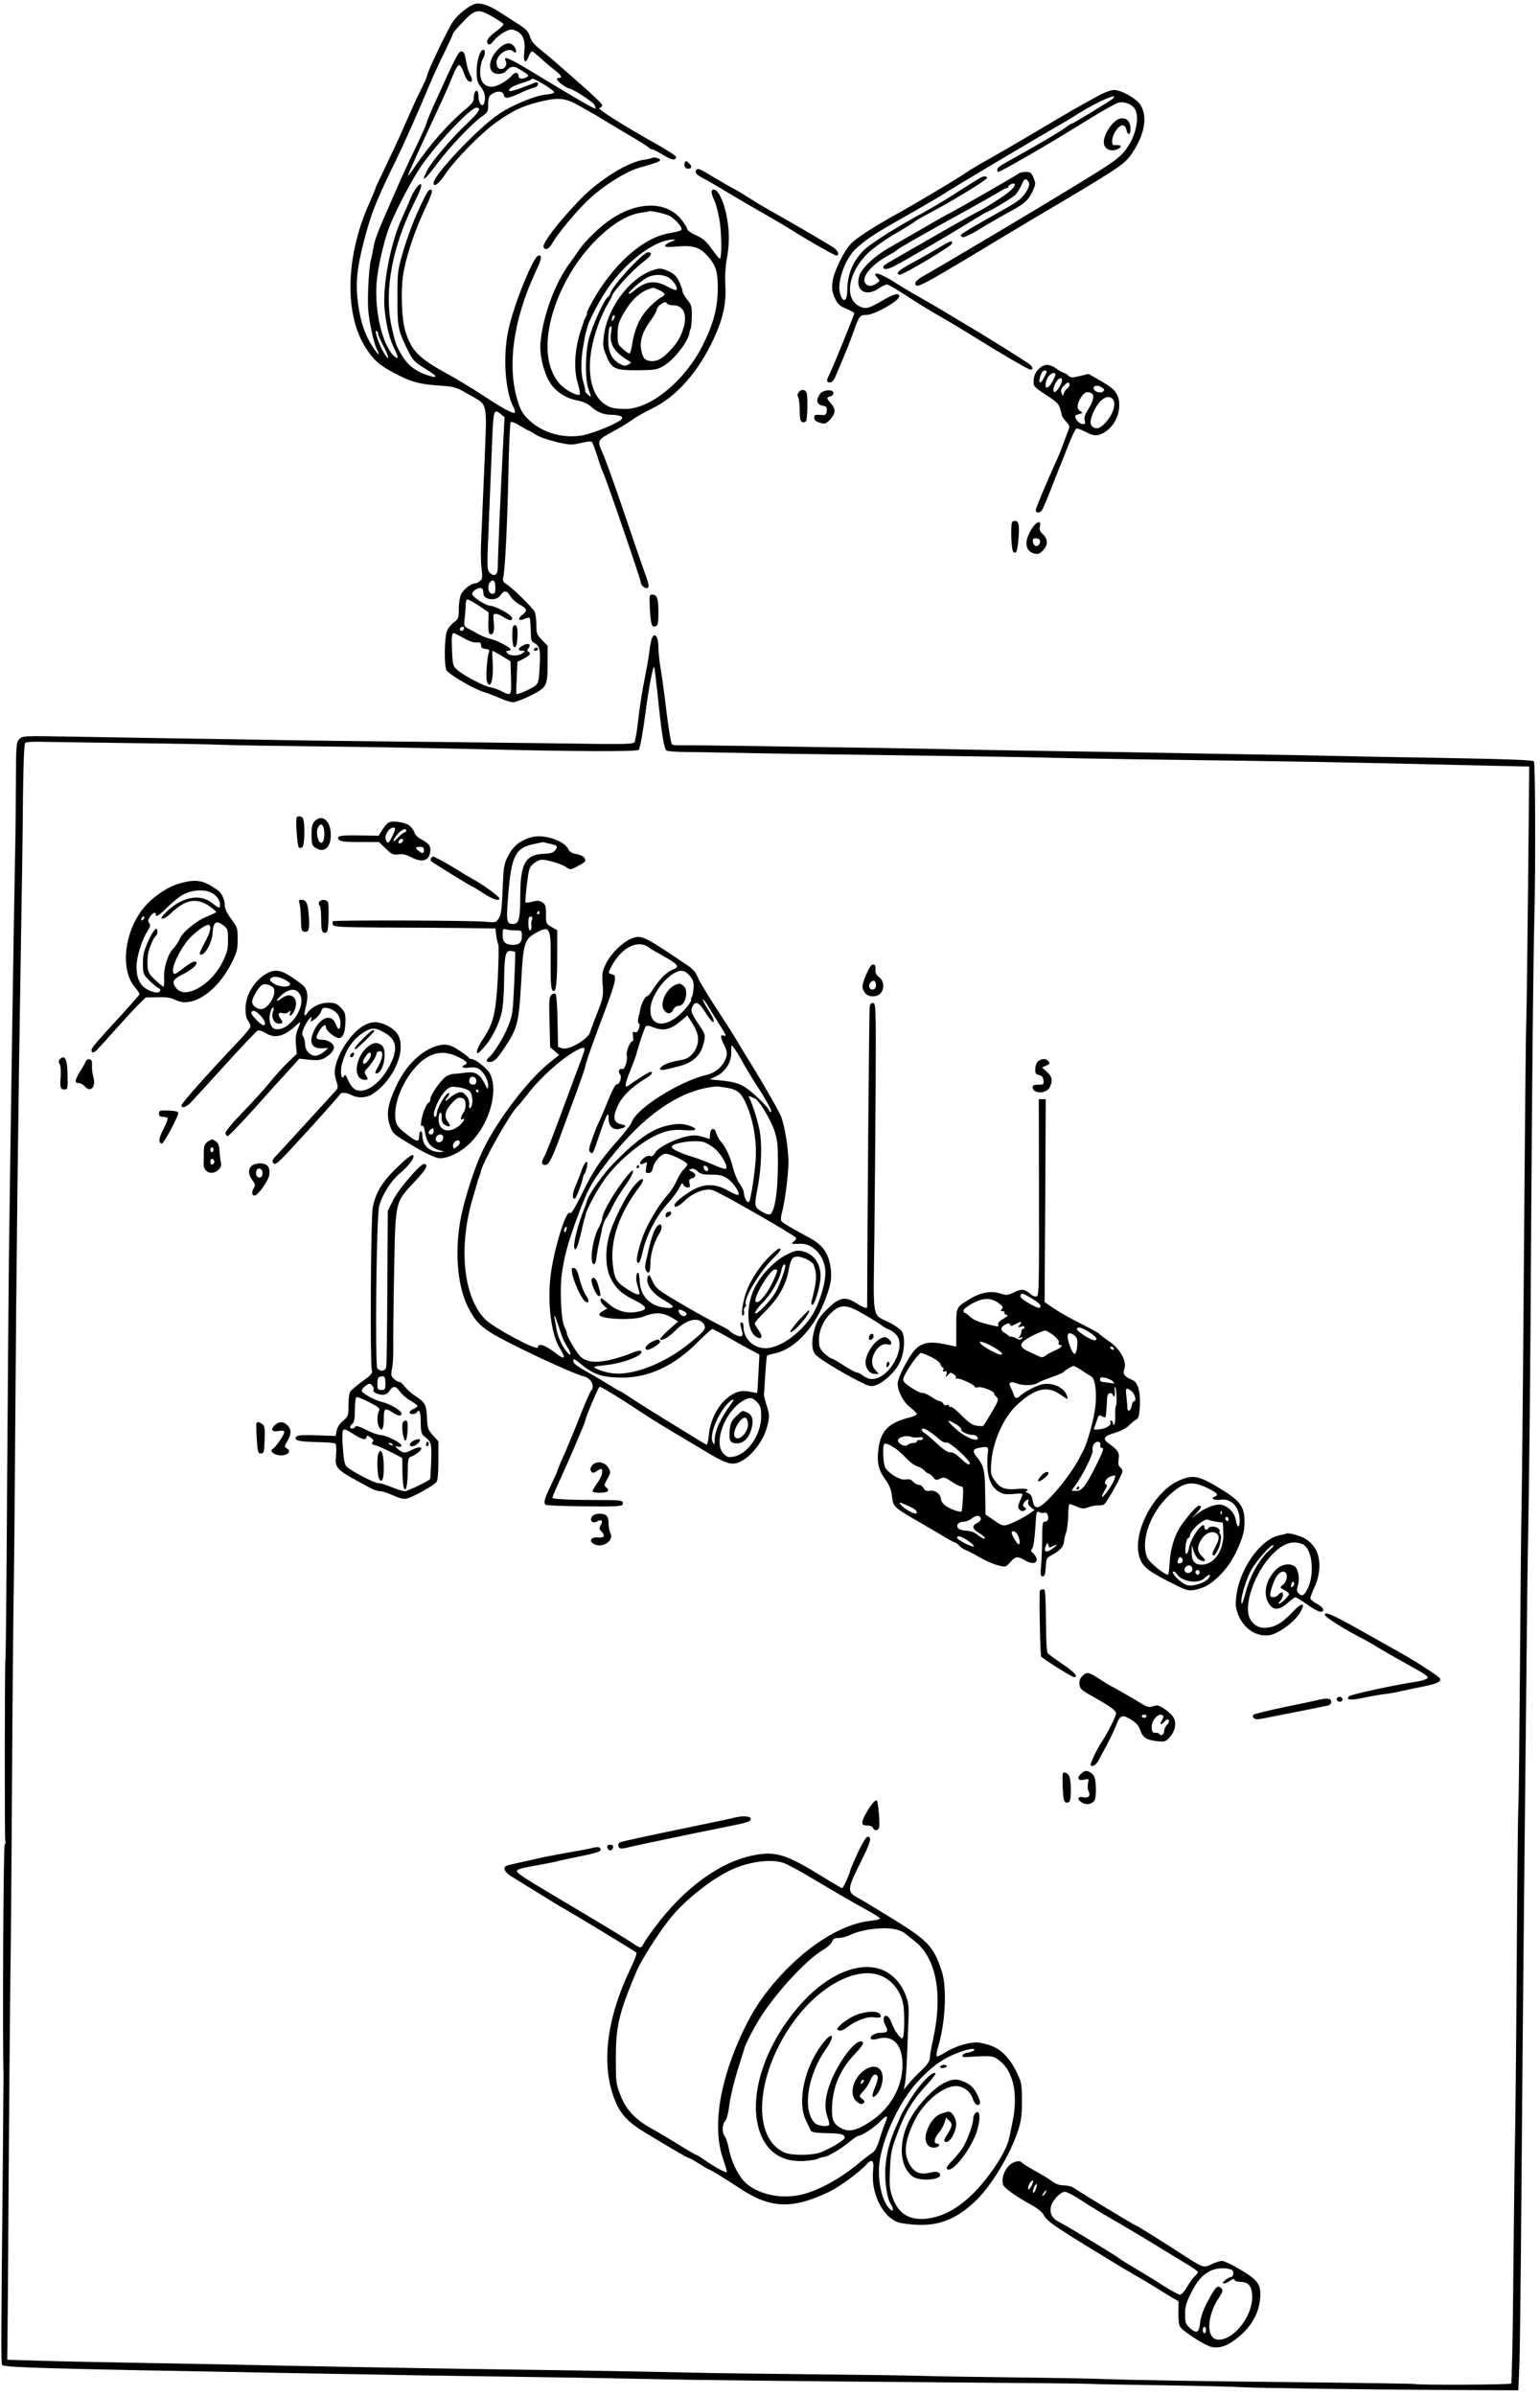 <?xml version="1.0" standalone="no"?>
<!DOCTYPE svg PUBLIC "-//W3C//DTD SVG 20010904//EN"
 "http://www.w3.org/TR/2001/REC-SVG-20010904/DTD/svg10.dtd">
<svg version="1.0" xmlns="http://www.w3.org/2000/svg"
 width="959pt" height="1491pt" viewBox="0 0 959 1491"
 preserveAspectRatio="xMidYMid meet">
<g transform="translate(0,1491) scale(0.1,-0.1)"
fill="#000000" stroke="none">
<path d="M2950 14883 c-41 -17 -103 -68 -131 -110 -31 -45 -159 -313 -159
-333 0 -6 -18 -47 -41 -93 -23 -45 -61 -129 -86 -186 -24 -58 -78 -175 -119
-260 -41 -86 -74 -156 -74 -156 2 0 -18 -50 -44 -108 -145 -328 -152 -687 -17
-894 50 -76 81 -103 171 -152 107 -57 160 -72 280 -80 101 -7 108 -9 186 -54
127 -74 117 -26 100 -453 -9 -203 -18 -414 -20 -469 -3 -55 -2 -128 3 -163 6
-52 5 -65 -9 -77 -9 -8 -22 -15 -30 -15 -26 0 -78 -41 -90 -71 -8 -17 -13 -58
-13 -91 0 -54 -3 -61 -30 -80 -16 -12 -36 -36 -43 -54 -17 -39 -19 -216 -4
-244 14 -26 167 -116 232 -136 29 -9 76 -27 104 -40 28 -13 64 -24 79 -24 15
0 65 19 111 42 100 51 104 58 104 205 l0 104 -35 36 c-32 33 -35 41 -35 95 0
33 -5 69 -11 81 -14 27 -134 145 -173 170 -23 15 -27 24 -22 45 11 46 25 324
32 647 3 171 10 314 14 318 4 5 30 -5 57 -22 28 -17 53 -31 56 -31 3 0 22 -11
42 -24 20 -14 77 -34 128 -46 86 -20 96 -20 154 -7 47 11 64 12 71 4 4 -7 19
-46 32 -87 12 -41 28 -84 33 -95 11 -21 74 -199 173 -490 54 -160 62 -185 65
-203 2 -14 22 -32 35 -32 20 0 18 19 -15 107 -15 43 -58 166 -94 273 -85 251
-142 411 -167 467 -32 72 -29 76 66 127 47 25 102 59 122 74 21 16 76 47 123
70 151 72 289 229 384 435 58 126 78 218 72 327 -3 63 0 122 10 175 10 54 14
110 10 170 -8 125 -55 255 -92 255 -20 0 -19 -19 7 -76 11 -27 26 -89 32 -139
11 -91 10 -215 -2 -215 -4 0 -26 28 -50 61 -34 48 -54 65 -98 85 -29 13 -54
30 -54 37 0 8 -16 34 -36 59 -90 116 -269 118 -439 4 -67 -44 -161 -135 -200
-193 -14 -21 -39 -56 -55 -78 -94 -126 -168 -326 -184 -495 -8 -76 20 -191 60
-253 36 -55 97 -95 165 -108 36 -7 69 -21 84 -35 40 -37 80 -54 127 -55 54 -1
80 -10 70 -26 -15 -23 -178 -91 -248 -103 -125 -20 -253 19 -336 102 -35 35
-48 58 -67 122 -63 214 -24 493 110 785 43 92 47 111 23 111 -31 0 -156 -309
-189 -467 -34 -161 -20 -376 32 -476 8 -16 12 -31 9 -35 -10 -9 -74 25 -193
104 -61 40 -163 102 -225 136 -179 98 -226 145 -263 264 -25 78 -31 273 -11
376 20 108 73 262 132 387 44 93 52 121 35 121 -14 0 -24 -18 -79 -136 -28
-61 -68 -169 -89 -240 -37 -127 -38 -131 -38 -299 0 -184 3 -197 62 -320 28
-59 42 -75 88 -105 87 -55 90 -58 84 -65 -4 -3 -31 4 -62 15 -83 31 -131 80
-177 180 -7 14 -21 68 -32 120 -47 222 4 494 144 774 33 65 46 102 40 108 -11
11 -49 -42 -72 -102 -7 -19 -28 -66 -46 -105 -72 -155 -123 -422 -109 -570 10
-101 31 -188 61 -246 28 -56 26 -71 -4 -43 -71 68 -120 277 -107 454 7 90 43
249 76 339 34 91 132 281 192 373 94 141 315 378 354 378 33 0 17 -27 -58 -98
-96 -90 -220 -236 -249 -292 -42 -83 -18 -66 65 45 75 100 218 251 277 291 35
25 38 30 38 75 0 38 4 51 22 63 32 23 69 20 75 -4 7 -27 22 -25 96 8 34 16 75
32 90 36 15 3 27 13 27 22 0 11 -5 14 -17 10 -10 -4 -48 -19 -86 -33 -37 -14
-70 -23 -75 -19 -11 12 26 34 84 51 29 8 54 19 56 24 4 12 141 -70 139 -84 0
-5 -22 -11 -48 -13 -66 -5 -214 -65 -298 -123 -132 -89 -405 -379 -405 -428 0
-30 34 -4 74 57 60 89 226 258 318 322 102 72 157 98 262 125 126 31 165 27
256 -25 41 -24 84 -48 95 -54 11 -6 31 -18 45 -27 14 -9 81 -49 150 -90 69
-40 131 -79 138 -86 7 -7 19 -13 25 -13 7 0 36 -16 66 -34 52 -33 81 -37 81
-12 0 6 -55 42 -123 80 -213 119 -373 221 -354 224 9 2 17 10 17 18 0 7 -66
71 -147 141 -80 71 -157 137 -169 148 -13 11 -46 38 -73 60 -35 28 -54 51 -61
78 -9 30 -23 45 -68 74 -31 20 -88 56 -126 81 -67 43 -123 59 -156 45z m119
-78 c33 -20 63 -39 66 -44 3 -5 -17 -25 -44 -45 -53 -39 -68 -63 -51 -80 8 -8
18 -1 36 22 14 18 44 42 66 53 34 18 44 19 70 8 44 -18 61 -60 53 -130 -8 -66
8 -82 28 -29 6 17 15 30 20 30 4 0 29 -19 55 -43 26 -24 66 -58 90 -76 39 -30
46 -46 21 -46 -20 0 -12 -16 20 -40 19 -14 39 -25 44 -25 19 0 147 -82 158
-101 6 -11 9 -22 7 -24 -5 -5 -106 53 -345 198 -190 116 -234 136 -214 98 13
-24 -8 -55 -35 -50 -13 3 -20 14 -22 35 -5 51 73 105 105 73 18 -18 24 6 7 29
-24 35 -61 28 -105 -18 -65 -69 -63 -150 5 -150 19 0 39 7 46 16 28 33 49 36
87 12 60 -37 59 -37 43 -48 -22 -14 -50 -12 -50 4 0 25 -22 30 -39 10 -29 -36
-95 -74 -128 -74 -48 0 -73 32 -73 94 1 28 7 62 15 76 17 30 19 60 4 60 -20 0
-42 -74 -41 -138 1 -52 6 -69 27 -94 24 -29 32 -69 19 -102 -10 -27 -34 1 -34
40 0 18 -4 35 -9 38 -11 7 -21 -17 -21 -49 0 -15 -15 -35 -44 -59 -108 -88
-225 -220 -320 -360 -25 -37 -46 -64 -46 -60 0 8 69 161 178 394 60 129 75
163 102 230 14 36 31 65 39 65 7 0 21 -22 30 -50 10 -30 24 -51 34 -53 21 -4
22 10 3 46 -8 15 -17 46 -21 67 -11 65 -15 75 -33 75 -17 0 -39 -44 -169 -331
-24 -53 -45 -105 -47 -116 -2 -10 -29 -70 -59 -133 -72 -149 -105 -223 -184
-405 -70 -160 -80 -190 -89 -245 -3 -19 -10 -51 -15 -70 -6 -19 -13 -96 -16
-170 -4 -111 -2 -154 15 -242 11 -58 28 -121 37 -138 26 -51 12 -44 -25 13
-47 71 -75 155 -90 265 -17 123 -8 220 34 383 47 182 77 258 210 529 40 81
140 306 204 460 22 52 63 141 91 197 28 57 51 107 51 112 0 6 28 39 63 75 75
80 97 83 186 31z m1110 -1244 c41 -29 74 -72 63 -83 -5 -5 -37 -13 -72 -19
-165 -26 -355 -196 -485 -432 -20 -37 -34 -67 -31 -67 4 0 1 -10 -6 -22 -7
-13 -13 -25 -13 -28 0 -3 -8 -27 -18 -55 -39 -119 -46 -244 -18 -334 10 -34
15 -64 10 -67 -16 -10 -94 32 -125 69 -112 127 -97 378 40 637 115 221 318
406 467 426 24 3 45 7 46 8 11 9 118 -16 142 -33z m2 -154 c-19 -7 -36 -18
-39 -25 -3 -10 13 -11 75 -6 102 8 141 -4 193 -63 48 -55 60 -94 60 -198 -1
-122 -27 -221 -96 -358 -111 -218 -323 -392 -479 -392 -76 0 -106 9 -144 41
-69 58 -95 188 -66 339 17 93 61 212 102 277 13 21 23 40 23 43 0 24 130 166
198 217 49 36 59 58 27 58 -32 0 -235 -223 -235 -258 0 -5 -8 -16 -17 -23 -25
-21 -98 -184 -117 -262 -22 -89 -23 -246 -2 -306 20 -56 20 -58 -4 -36 -11 10
-18 20 -16 22 2 2 -3 25 -10 50 -17 55 -18 135 -3 223 12 71 17 95 19 95 1 0
3 11 6 23 8 45 94 204 148 275 121 160 282 274 386 276 21 0 20 -2 -9 -12z
m-1826 -575 c-2 -3 12 -36 32 -74 38 -72 41 -104 4 -45 -31 51 -65 153 -46
137 9 -7 13 -15 10 -18z m765 -500 l22 -18 -11 -209 c-13 -244 -31 -661 -31
-723 0 -50 -21 -65 -50 -36 -18 18 -18 31 -5 334 7 173 16 395 20 493 8 188
10 195 55 159z m-35 -1078 c0 -32 -3 -39 -20 -39 -24 0 -33 48 -14 71 20 24
34 10 34 -32z m-75 -36 c0 -42 81 -51 106 -13 22 33 41 32 62 -5 9 -16 34 -38
54 -50 52 -29 55 -39 22 -65 -34 -27 -26 -44 12 -26 15 6 29 9 32 6 3 -3 6
-37 7 -76 1 -63 3 -71 25 -82 31 -16 37 -44 30 -155 -4 -82 -8 -95 -28 -110
-24 -19 -111 -57 -116 -51 -2 2 -1 48 2 102 l4 98 39 20 c39 20 48 33 29 44
-8 5 -7 11 0 20 20 25 2 36 -31 20 -34 -18 -38 -35 -7 -35 21 0 21 0 2 -15
-25 -19 -78 -19 -94 0 -10 12 -10 15 4 15 9 0 16 4 16 8 0 13 -89 59 -129 67
-19 4 -51 17 -70 28 -20 11 -49 27 -65 35 -27 14 -28 17 -22 66 3 28 6 66 6
84 0 17 5 32 11 32 6 0 39 -18 72 -40 l60 -41 -2 -63 c-1 -41 2 -67 9 -71 21
-13 31 18 25 73 -6 46 -4 52 12 52 10 0 32 -9 48 -20 37 -24 58 -26 53 -4 -3
19 -103 73 -134 74 -28 0 -114 56 -114 74 0 9 12 22 27 30 30 15 43 7 43 -26z
m-120 -216 c0 -13 -12 -22 -22 -16 -10 6 -1 24 13 24 5 0 9 -4 9 -8z m-4 -62
c32 -19 64 -30 81 -28 22 2 28 -1 28 -17 0 -14 8 -21 28 -23 22 -3 27 -7 22
-20 -12 -27 -21 -160 -13 -182 22 -59 43 13 36 121 -3 38 -3 69 -1 69 3 0 29
-15 58 -32 l54 -33 3 -103 c3 -114 3 -115 -60 -83 -21 11 -52 21 -69 24 -38 6
-162 71 -204 107 -28 24 -30 30 -34 119 -4 89 -2 111 12 111 3 0 30 -14 59
-30z"/>
<path d="M4059 13226 c-141 -50 -277 -234 -298 -403 -8 -59 -6 -75 13 -122 34
-86 54 -96 196 -95 110 1 122 3 164 28 63 37 150 148 159 203 1 10 5 23 8 28
3 6 6 40 7 77 1 60 -2 71 -29 104 -16 20 -29 44 -29 52 0 9 -10 36 -21 60 -16
33 -32 49 -63 63 -48 22 -59 22 -107 5z m101 -41 c31 -16 66 -70 51 -79 -5 -3
-30 6 -56 21 -77 43 -139 34 -212 -31 -13 -10 -25 -17 -28 -14 -8 8 78 82 117
102 42 20 91 20 128 1z m-54 -81 c41 -20 42 -29 5 -48 -15 -8 -50 -39 -78 -69
-52 -57 -84 -132 -98 -229 -4 -27 -11 -48 -16 -48 -5 0 -23 13 -41 29 -31 28
-33 33 -32 94 1 58 6 73 43 136 51 86 109 135 179 150 2 1 19 -6 38 -15z m49
-84 c3 -5 21 -10 39 -10 61 0 87 -57 63 -138 -18 -60 -38 -94 -86 -145 -48
-52 -85 -70 -126 -63 -26 5 -36 14 -44 38 -24 69 -9 133 54 218 19 26 35 55
35 63 0 9 10 23 22 31 26 19 35 20 43 6z m-334 -97 c-8 -15 -10 -15 -11 -2 0
17 10 32 18 25 2 -3 -1 -13 -7 -23z m-15 -78 c-14 -74 17 -126 110 -181 18
-10 17 -12 -4 -23 -19 -10 -28 -9 -55 6 -49 29 -70 74 -69 149 1 36 4 69 7 74
12 20 17 9 11 -25z"/>
<path d="M3197 11014 c-11 -11 -8 -122 3 -129 14 -9 20 11 23 74 2 50 -9 72
-26 55z"/>
<path d="M3325 10870 c-3 -5 1 -10 9 -10 9 0 16 5 16 10 0 6 -4 10 -9 10 -6 0
-13 -4 -16 -10z"/>
<path d="M6845 14317 c-154 -84 -169 -93 -415 -239 -69 -41 -183 -107 -255
-148 -71 -40 -143 -82 -160 -95 -32 -24 -312 -191 -410 -245 -156 -86 -276
-163 -308 -199 -47 -53 -106 -175 -113 -237 -5 -39 -2 -61 14 -97 17 -39 28
-49 71 -68 28 -12 51 -25 51 -28 0 -10 -135 -342 -154 -379 -21 -40 -20 -52 2
-52 12 0 25 13 35 38 69 162 87 207 112 277 35 99 40 105 79 105 50 0 206 87
206 116 0 24 -32 16 -104 -26 -87 -51 -106 -56 -146 -35 -94 49 -69 208 54
329 28 28 101 80 161 116 61 35 118 70 128 78 9 9 48 31 86 51 147 77 372 214
368 225 -2 6 -11 10 -20 8 -15 -3 -30 -11 -202 -121 -50 -32 -126 -77 -170
-101 -188 -102 -343 -201 -384 -245 -65 -71 -93 -143 -95 -245 -1 -68 -27 -78
-45 -16 -20 74 34 222 104 283 63 56 108 86 270 178 161 91 239 137 295 173
67 42 407 245 565 337 164 95 200 116 245 145 116 74 266 140 220 96 -17 -15
-249 -156 -257 -156 -4 0 -20 -10 -37 -23 -36 -27 -141 -89 -316 -187 -96 -53
-110 -63 -110 -77 0 -7 3 -13 6 -13 14 0 290 159 447 256 153 95 229 140 288
170 34 18 94 1 115 -32 28 -43 14 -140 -31 -218 -46 -77 -73 -99 -308 -242
-272 -167 -860 -516 -974 -580 -33 -18 -53 -36 -53 -46 0 -38 26 -25 443 226
92 56 216 130 275 165 578 342 585 347 636 424 78 117 94 233 43 301 -31 39
-117 86 -159 86 -18 0 -60 -15 -93 -33z"/>
<path d="M6975 14172 c-48 -10 -112 -112 -100 -160 8 -31 43 -46 78 -33 35 14
35 30 0 28 -25 -2 -28 1 -27 30 2 39 39 93 64 93 12 0 21 -10 25 -30 8 -35 25
-31 25 6 0 49 -25 74 -65 66z"/>
<path d="M4060 13927 c-3 -3 -25 -7 -49 -11 -101 -14 -276 -122 -398 -247
-136 -141 -241 -278 -228 -298 12 -21 33 -11 54 25 44 74 156 207 235 280 91
83 223 165 300 188 121 35 138 42 137 51 0 10 -43 20 -51 12z"/>
<path d="M4264 13897 c-7 -20 3 -37 21 -37 23 0 26 16 5 35 -18 16 -20 16 -26
2z"/>
<path d="M4335 13850 c-10 -15 3 -28 48 -52 23 -11 93 -52 155 -90 62 -37 166
-98 230 -134 64 -37 140 -81 167 -99 93 -59 261 -155 273 -155 22 0 12 28 -15
48 -29 20 -307 182 -403 235 -30 16 -84 49 -120 72 -36 23 -80 50 -98 59 -18
9 -74 41 -124 71 -96 58 -103 61 -113 45z"/>
<path d="M6345 13831 c-11 -10 -410 -239 -434 -249 -9 -4 -79 -43 -154 -87
-76 -44 -174 -100 -217 -125 -97 -55 -177 -131 -190 -181 -24 -89 42 -128 122
-74 20 14 43 25 51 25 8 0 61 -31 118 -68 57 -38 151 -96 209 -129 58 -33 143
-84 190 -113 195 -122 364 -220 376 -220 19 0 17 14 -3 32 -21 17 -302 193
-413 257 -41 25 -86 51 -100 60 -35 22 -63 38 -171 100 -52 29 -117 68 -145
86 -98 65 -164 84 -120 36 16 -18 16 -20 -6 -35 -28 -20 -52 -20 -68 -1 -30
36 31 114 138 173 26 14 49 29 52 32 8 11 186 112 452 258 80 45 165 92 187
106 22 14 45 26 51 26 5 0 10 4 10 9 0 10 30 24 37 17 13 -13 -26 -50 -109
-103 -51 -33 -101 -63 -110 -66 -9 -3 -129 -70 -265 -148 -136 -78 -267 -153
-290 -167 -24 -13 -43 -28 -43 -32 0 -20 22 -19 67 3 61 31 338 191 470 274
56 34 104 63 107 63 11 0 153 84 175 104 13 11 32 41 42 65 16 36 22 41 34 31
22 -18 18 -42 -14 -87 -26 -36 -52 -54 -191 -131 -119 -66 -200 -115 -206
-123 -3 -5 2 -12 10 -15 9 -3 52 17 103 48 48 30 124 74 168 98 113 60 137 81
164 137 21 47 22 51 7 86 -13 32 -19 37 -48 37 -19 0 -38 -4 -43 -9z"/>
<path d="M5835 13362 c-44 -27 -105 -61 -135 -77 -72 -38 -110 -64 -110 -76 0
-5 6 -9 13 -9 24 1 322 178 325 194 5 24 -5 20 -93 -32z"/>
<path d="M6467 12612 c-19 -19 -28 -41 -30 -68 -2 -39 -1 -40 78 -92 80 -53
81 -54 98 -129 2 -7 14 -24 27 -38 22 -24 23 -28 11 -58 -7 -18 -22 -56 -32
-86 -11 -29 -28 -72 -39 -95 -70 -154 -130 -299 -130 -311 0 -18 24 -20 37 -2
6 6 29 61 53 121 23 60 48 123 55 140 7 17 32 79 55 138 23 59 47 109 53 111
7 2 32 -7 56 -20 51 -27 72 -28 109 -9 61 32 102 102 102 173 0 69 -24 101
-114 152 l-77 44 -55 -13 c-48 -12 -56 -11 -72 3 -10 10 -23 17 -28 17 -6 0
-25 11 -44 25 -45 33 -80 32 -113 -3z m50 -20 c-19 -42 -32 -62 -40 -62 -11 0
0 49 15 67 10 13 31 8 25 -5z m55 -8 c3 -3 -5 -26 -19 -50 -27 -48 -51 -48
-39 0 9 38 42 66 58 50z m28 -78 c-23 -38 -40 -47 -40 -20 0 19 19 57 34 66
23 15 26 -11 6 -46z m60 9 c0 -7 -6 -18 -13 -22 -8 -4 -17 -17 -21 -28 l-8
-20 -8 20 c-5 14 -2 27 13 43 24 25 37 28 37 7z m204 -18 c15 -11 15 -15 4
-24 -17 -14 -58 1 -58 22 0 18 30 20 54 2z m-65 -36 c18 -11 8 -50 -25 -103
-18 -28 -24 -48 -19 -65 5 -21 3 -24 -17 -21 -26 3 -56 51 -35 56 41 11 43 13
25 23 -24 13 -23 44 3 85 21 34 42 42 68 25z m129 -33 c25 -25 6 -94 -42 -146
-32 -36 -53 -44 -76 -32 -25 13 -25 43 0 97 34 76 87 112 118 81z"/>
<path d="M4976 12472 c-10 -12 -12 -22 -6 -32 5 -8 10 -46 10 -83 0 -53 4 -69
16 -74 9 -3 19 0 24 7 8 13 11 145 4 172 -7 24 -30 29 -48 10z"/>
<path d="M5106 12458 c-26 -37 -21 -65 15 -72 26 -5 30 -10 27 -33 -3 -26 -6
-28 -40 -25 -32 2 -38 0 -38 -17 0 -18 19 -30 58 -37 19 -3 60 37 67 67 5 19
0 34 -19 56 -31 37 -31 39 -6 46 11 3 20 12 20 21 0 26 -65 21 -84 -6z"/>
<path d="M6305 11664 c-13 -5 -9 -174 5 -188 18 -18 27 6 33 90 7 90 -2 113
-38 98z"/>
<path d="M6424 11618 c-49 -77 -41 -139 18 -153 21 -5 33 -1 52 19 33 32 33
70 1 101 -20 18 -24 29 -19 49 10 42 -22 32 -52 -16z m50 -67 c10 -16 -6 -42
-23 -39 -9 2 -17 13 -19 26 -3 16 2 22 17 22 11 0 22 -4 25 -9z"/>
<path d="M4047 11118 c6 -98 12 -115 37 -105 13 5 16 23 16 90 0 85 -8 107
-41 107 -15 0 -16 -11 -12 -92z"/>
<path d="M4062 10943 c-6 -10 -13 -45 -17 -78 -4 -33 -15 -100 -25 -150 -21
-103 -37 -208 -45 -280 -6 -60 -15 -113 -22 -139 -5 -18 -20 -19 -492 -12
-267 3 -706 9 -976 11 -269 3 -611 7 -760 10 -148 3 -434 7 -635 10 -201 3
-496 8 -657 11 -285 5 -292 5 -312 -15 -20 -20 -21 -33 -22 -273 -1 -139 -2
-316 -4 -393 -6 -261 -30 -1817 -40 -2605 -2 -195 -7 -825 -11 -1400 -3 -575
-8 -1048 -10 -1051 -5 -9 -6 -1127 -1 -1137 3 -4 2 -14 -4 -22 -8 -13 -14
-1208 -7 -1430 0 -14 -2 -290 -5 -615 -10 -977 -11 -1181 -4 -1192 10 -16 253
-23 1642 -48 165 -3 419 -8 565 -10 251 -5 373 -7 1270 -20 206 -3 461 -8 565
-10 297 -7 977 -14 1860 -21 446 -3 837 -7 870 -9 33 -2 242 -6 465 -9 223 -4
432 -8 465 -11 81 -6 740 -15 1290 -18 l450 -2 6 140 c4 77 9 552 13 1055 4
503 11 1311 16 1795 5 484 12 1132 15 1440 3 308 7 677 10 820 8 429 15 1060
20 2000 6 948 13 1629 20 1917 8 309 6 961 -3 970 -9 9 -163 14 -657 23 -187
3 -432 7 -545 10 -113 3 -351 7 -530 10 -179 3 -440 7 -580 10 -140 3 -421 7
-625 10 -203 3 -464 8 -580 10 -115 3 -354 7 -530 10 -176 2 -529 8 -785 12
-256 4 -478 6 -495 5 -16 -1 -35 2 -41 6 -5 4 -20 93 -33 197 -12 105 -29 228
-37 274 -8 46 -14 107 -14 136 0 59 -21 91 -38 58z m33 -353 c24 -241 40 -341
56 -351 8 -5 70 -9 139 -9 69 -1 204 -3 300 -5 96 -3 540 -9 985 -15 446 -6
871 -12 945 -15 74 -2 317 -7 540 -10 1142 -15 1190 -16 2215 -40 105 -2 203
-4 219 -5 l29 0 -7 -722 c-4 -398 -9 -779 -11 -848 -4 -116 -7 -434 -20 -2120
-3 -349 -7 -761 -10 -915 -3 -154 -7 -615 -10 -1025 -3 -410 -7 -792 -10 -850
-3 -58 -7 -496 -10 -975 -3 -478 -8 -953 -10 -1055 -3 -102 -7 -491 -11 -865
-3 -374 -9 -684 -14 -688 -7 -8 -586 -10 -599 -3 -3 2 -278 6 -611 10 -721 7
-1163 15 -1320 21 -63 3 -311 7 -550 10 -239 3 -509 7 -600 10 -91 3 -408 7
-705 10 -297 3 -621 7 -720 10 -216 5 -649 13 -1180 20 -461 6 -1385 23 -1675
30 -113 2 -383 7 -600 11 -217 4 -487 9 -600 13 l-205 6 1 75 c1 41 5 532 8
1090 4 558 9 1125 11 1260 3 135 7 670 10 1190 3 520 8 1031 10 1135 2 105 7
584 10 1065 6 937 19 2022 35 2975 6 325 12 742 13 928 3 234 7 341 15 345 6
4 44 7 84 6 40 -1 287 -4 548 -8 261 -3 529 -8 595 -11 66 -3 341 -7 610 -10
270 -3 675 -10 900 -15 677 -17 1074 -19 1083 -6 8 13 26 110 41 226 21 160
47 297 55 289 2 -2 11 -78 21 -169z"/>
<path d="M1848 9824 c-9 -8 3 -178 13 -188 5 -5 14 -4 22 2 15 13 17 157 3
180 -8 13 -29 16 -38 6z"/>
<path d="M1960 9800 c-16 -16 -20 -33 -20 -84 0 -56 3 -67 22 -80 54 -38 98
-3 98 78 0 88 -53 133 -100 86z m56 -44 c9 -38 1 -91 -15 -91 -21 0 -35 63
-22 92 14 30 29 29 37 -1z"/>
<path d="M2418 9790 c-9 -5 -26 -26 -38 -45 l-22 -36 -118 2 c-125 2 -149 -3
-129 -27 9 -11 40 -14 130 -14 l119 0 42 -41 c38 -37 47 -40 80 -36 27 4 49
-2 82 -19 69 -37 116 -17 116 49 0 27 -13 40 -62 67 -18 9 -35 28 -38 40 -3
13 -17 31 -30 42 -30 22 -108 33 -132 18z m42 -40 c0 -6 -9 -29 -21 -52 -16
-31 -23 -38 -30 -27 -13 21 -11 42 7 67 16 23 44 30 44 12z m70 -10 c0 -5 -5
-10 -11 -10 -5 0 -23 -15 -40 -32 -36 -40 -39 -21 -3 21 25 30 54 41 54 21z
m-20 -59 c0 -12 -20 -25 -27 -18 -7 7 6 27 18 27 5 0 9 -4 9 -9z m130 -61 c0
-23 -8 -25 -32 -6 -25 18 -22 26 7 26 18 0 25 -5 25 -20z"/>
<path d="M3314 9701 c-70 -18 -117 -54 -148 -114 -28 -54 -30 -67 -36 -211 -5
-124 -9 -159 -24 -181 -17 -27 -20 -27 -85 -21 -88 8 -940 11 -947 3 -4 -3 -4
-13 -1 -22 6 -13 44 -15 289 -17 156 0 382 -2 503 -3 l220 -3 5 -43 c3 -24 9
-49 13 -56 4 -6 2 -101 -3 -210 -13 -223 -26 -278 -91 -377 -22 -32 -39 -68
-39 -80 1 -18 7 -14 42 24 50 56 94 141 112 219 8 33 15 120 15 194 2 163 9
193 41 189 13 -1 25 -4 28 -6 2 -2 -1 -91 -6 -198 -8 -177 -11 -199 -37 -263
-28 -70 -89 -169 -119 -194 -24 -20 -19 -33 11 -29 21 2 39 20 79 79 86 127
95 161 109 409 13 249 20 275 93 315 85 47 93 33 91 -157 -1 -166 2 -200 17
-205 17 -6 24 57 24 225 l0 153 -35 20 c-34 20 -35 23 -35 80 0 50 -3 61 -23
74 -18 11 -31 12 -61 4 -21 -6 -40 -8 -43 -5 -3 2 1 53 8 111 12 98 15 109 42
131 16 13 38 24 50 24 36 0 122 -26 151 -45 27 -18 29 -18 64 0 58 30 63 35
52 55 -6 11 -27 21 -50 25 -29 5 -43 14 -52 32 -26 52 -150 93 -224 74z m112
-42 c48 -12 50 -15 30 -42 -10 -13 -29 -19 -68 -20 -116 -5 -147 -59 -148
-254 0 -150 -8 -183 -44 -183 -43 0 -45 14 -30 195 20 233 45 281 166 304 23
5 44 9 46 10 2 1 23 -4 48 -10z m-66 -429 c0 -5 -5 -10 -11 -10 -5 0 -7 5 -4
10 3 6 8 10 11 10 2 0 4 -4 4 -10z m-47 -43 c-4 -7 -6 -24 -4 -39 1 -16 -2
-28 -8 -28 -12 0 -15 72 -5 83 11 10 25 -3 17 -16z m-100 -67 c35 0 37 -2 37
-33 0 -41 -15 -57 -53 -57 -49 0 -67 16 -67 62 0 37 2 40 23 34 12 -3 39 -6
60 -6z"/>
<path d="M2684 9569 c-3 -6 -2 -15 2 -19 10 -10 254 -160 260 -160 2 0 32 -18
66 -40 61 -39 98 -50 98 -31 0 12 -107 89 -165 120 -22 12 -69 40 -105 63 -65
40 -135 78 -144 78 -3 0 -8 -5 -12 -11z"/>
<path d="M1114 9411 c-71 -20 -163 -83 -218 -149 -123 -149 -150 -389 -54
-498 16 -18 28 -38 26 -42 -1 -5 -42 -51 -89 -103 -183 -199 -209 -229 -209
-244 0 -16 9 -19 25 -7 6 4 56 59 112 122 56 63 124 137 151 164 l50 49 74 1
c55 2 82 -3 111 -17 102 -52 255 48 346 224 37 73 41 88 41 154 0 70 -2 75
-40 126 -24 32 -40 64 -40 81 0 39 -18 79 -43 97 -90 65 -135 73 -243 42z
m190 -51 c37 -14 66 -47 66 -75 0 -32 -3 -31 -50 6 -74 59 -185 38 -280 -52
-32 -31 -41 -44 -29 -46 8 -2 34 14 57 37 88 83 157 95 236 41 26 -18 45 -35
42 -38 -3 -3 -30 -16 -60 -28 -66 -27 -150 -96 -167 -138 -7 -18 -25 -44 -40
-60 -34 -34 -62 -125 -57 -189 1 -26 0 -48 -4 -48 -4 0 -28 19 -53 43 -47 45
-50 57 -45 147 2 35 35 116 51 126 5 3 9 14 9 25 0 39 -22 17 -56 -55 -28 -62
-34 -86 -34 -142 0 -63 2 -68 38 -104 20 -20 46 -42 57 -48 16 -8 17 -13 8
-23 -9 -9 -22 -8 -58 5 -57 22 -85 70 -85 149 0 60 31 163 67 220 19 30 22 42
12 53 -9 11 -8 19 5 39 17 25 36 33 36 15 0 -21 20 -8 79 50 33 33 79 69 103
79 47 22 113 26 152 11z m-412 -172 c-7 -7 -12 -8 -12 -2 0 14 12 26 19 19 2
-3 -1 -11 -7 -17z m502 -39 c23 -18 26 -27 26 -88 0 -58 -5 -79 -35 -139 -71
-142 -230 -232 -286 -163 -31 38 -24 56 34 85 66 32 108 72 84 82 -10 3 -35
-10 -67 -35 -29 -23 -55 -41 -60 -41 -36 0 5 111 74 202 36 47 122 111 137
102 18 -10 8 -48 -27 -111 -20 -36 -33 -67 -30 -70 23 -23 77 66 80 132 4 69
23 81 70 44z"/>
<path d="M1865 9288 c4 -13 8 -57 9 -98 1 -64 4 -75 20 -78 29 -6 35 15 29 97
-6 82 -15 101 -45 101 -17 0 -19 -4 -13 -22z"/>
<path d="M1987 9295 c-4 -8 -2 -17 3 -20 6 -4 10 -41 10 -85 0 -59 4 -79 15
-83 8 -4 18 -1 22 6 9 13 13 152 6 180 -5 21 -49 23 -56 2z"/>
<path d="M3925 9066 c-52 -23 -123 -94 -151 -152 -24 -50 -26 -62 -21 -131 5
-71 3 -82 -32 -172 -21 -53 -42 -109 -47 -126 -14 -44 -134 -112 -172 -99
l-27 9 -3 160 c-1 88 -7 164 -12 169 -6 6 -15 4 -26 -5 -14 -12 -16 -33 -12
-170 l4 -156 28 -24 28 -24 -61 -49 c-145 -116 -351 -394 -431 -581 -44 -102
-92 -253 -116 -363 -44 -205 -30 -428 36 -567 40 -83 71 -120 144 -167 98 -63
504 -254 578 -272 49 -11 76 -64 48 -92 -5 -5 -32 -66 -59 -134 -60 -150 -101
-249 -130 -312 -11 -26 -21 -50 -21 -53 0 -3 -18 -44 -40 -90 -42 -87 -47
-109 -30 -120 6 -4 115 -8 241 -9 188 -2 232 0 236 11 9 24 -6 28 -105 28
-213 0 -332 5 -332 14 0 5 15 42 34 83 62 134 170 386 171 398 1 20 82 210 89
210 11 0 128 -71 246 -150 74 -49 161 -103 326 -200 23 -14 68 -41 100 -60
101 -59 134 -73 172 -67 75 13 171 122 199 229 16 63 16 68 -2 129 -11 35 -19
67 -18 70 1 3 5 57 8 120 4 63 9 117 11 121 3 4 21 10 42 14 119 22 243 146
311 312 44 107 54 159 42 232 -14 84 -48 131 -125 174 -147 80 -178 99 -182
111 -3 7 0 30 6 52 17 59 39 230 40 309 0 83 -23 225 -46 286 -15 37 -128 234
-232 400 -17 29 -44 73 -59 98 -15 25 -69 109 -120 187 -51 78 -100 160 -109
183 -12 31 -31 52 -68 76 -28 19 -62 41 -76 51 -195 130 -212 137 -275 109z
m120 -55 c5 -5 30 -20 55 -33 130 -73 138 -82 87 -103 -38 -16 -84 -63 -121
-122 -14 -24 -31 -43 -36 -43 -13 0 -38 -49 -44 -86 -2 -16 -5 -29 -6 -29 -1
0 -4 -12 -6 -27 -3 -16 0 -28 5 -28 6 0 6 -10 0 -29 -7 -21 -15 -28 -26 -24
-13 5 -15 0 -11 -25 2 -18 1 -32 -3 -32 -15 0 -41 -62 -36 -87 6 -34 -13 -92
-28 -86 -19 7 -29 -16 -14 -33 14 -17 -3 -66 -22 -62 -6 2 -30 -44 -53 -102
-23 -58 -48 -116 -55 -129 -7 -13 -26 -59 -41 -102 -23 -64 -26 -80 -15 -89
17 -14 16 -16 60 115 43 124 55 145 55 94 0 -48 28 -73 69 -64 42 9 47 21 11
28 -49 10 -56 40 -25 111 27 62 89 123 178 176 35 21 48 40 27 40 -8 0 -89
-51 -136 -85 -27 -19 -24 5 11 93 20 50 38 99 40 109 2 10 4 19 5 21 2 1 3 5
4 10 11 41 38 120 45 131 7 11 16 11 55 -4 59 -23 103 -11 164 40 l42 36 30
-47 c39 -61 46 -104 27 -151 -16 -42 -49 -71 -87 -78 -65 -12 -87 -18 -112
-31 -16 -8 -28 -19 -28 -25 0 -13 22 -10 123 17 78 20 128 65 146 131 15 54
14 66 -12 104 -63 94 -68 106 -56 133 19 40 41 31 81 -34 21 -33 42 -60 47
-60 14 0 4 25 -36 88 -18 28 -29 52 -25 52 4 0 20 -21 35 -48 16 -26 46 -74
67 -107 43 -67 47 -77 25 -69 -21 8 -19 -12 6 -63 17 -36 19 -48 10 -76 -18
-53 -64 -93 -124 -107 -167 -40 -431 -206 -462 -291 -5 -16 -48 -71 -95 -124
-107 -121 -145 -179 -221 -334 -40 -79 -64 -119 -69 -111 -21 34 -100 -219
-121 -385 -21 -174 3 -370 58 -457 39 -64 31 -73 -26 -29 -66 51 -111 66 -111
36 0 -26 -275 121 -329 175 -138 140 -168 456 -74 764 13 45 26 88 28 96 2 8
4 16 5 18 2 1 4 7 5 12 1 6 3 11 5 13 1 1 3 10 5 19 11 57 187 368 228 403 7
6 32 37 57 69 64 85 173 189 258 247 73 48 102 59 102 38 0 -6 -17 -56 -39
-112 -21 -56 -73 -196 -116 -312 -42 -115 -86 -225 -96 -243 -20 -35 -18 -52
6 -52 22 0 41 36 91 171 25 68 70 192 101 274 30 83 57 159 58 170 2 11 4 20
5 20 1 0 3 7 5 15 6 24 49 143 110 305 32 83 60 167 63 188 4 33 2 39 -17 44
-25 6 -25 6 -5 46 64 122 167 174 239 118z m250 -173 c21 -25 26 -40 24 -77
-1 -25 -7 -52 -12 -58 -5 -7 -6 -13 -3 -13 4 0 -2 -12 -12 -27 -104 -145 -242
-166 -242 -38 0 73 68 179 145 227 43 26 69 22 100 -14z m334 -545 c22 -39 61
-104 88 -145 65 -101 95 -158 83 -158 -5 0 -10 4 -10 9 0 12 -74 87 -125 127
-50 39 -86 51 -175 60 l-70 7 41 20 c58 28 94 87 93 150 -1 49 0 49 17 25 10
-12 36 -55 58 -95z m-98 -153 c69 -13 90 -35 127 -128 38 -97 56 -221 47 -332
-8 -92 -31 -240 -40 -248 -12 -13 -31 23 -34 64 -1 6 -12 28 -26 49 -14 20
-32 64 -40 96 -15 65 -46 132 -76 165 -11 12 -23 34 -28 50 -10 39 -35 38 -39
-2 l-3 -32 -45 14 c-36 10 -57 11 -97 2 -76 -16 -178 -68 -196 -100 -11 -20
-21 -26 -34 -22 -12 4 -28 -3 -43 -17 -27 -25 -22 -44 7 -28 19 10 20 8 13
-25 -5 -32 -4 -36 14 -36 15 0 22 9 27 30 9 43 52 90 81 90 30 0 134 -51 134
-66 0 -6 -10 -19 -21 -30 -12 -10 -32 -42 -44 -70 -13 -28 -38 -69 -58 -90
-45 -51 -101 -139 -138 -220 -30 -64 -61 -181 -52 -196 11 -20 20 -2 37 70 22
97 85 217 154 293 30 33 62 76 72 97 15 30 20 34 25 20 4 -10 16 -18 26 -18
16 0 18 5 13 26 -5 20 -2 26 15 31 28 7 27 31 -1 42 -21 8 -21 10 -5 16 12 5
26 0 41 -14 18 -17 35 -21 86 -21 52 0 71 -5 101 -25 37 -26 79 -89 67 -101
-4 -3 -32 8 -63 26 -81 46 -152 46 -229 0 -61 -37 -106 -76 -106 -90 0 -20 26
-9 65 29 53 51 133 80 177 63 55 -20 504 -278 515 -295 3 -4 -3 -15 -13 -22
-21 -16 -17 -18 41 -15 80 3 155 -83 155 -178 0 -61 -26 -155 -63 -232 -61
-124 -210 -240 -309 -240 -77 0 -138 59 -138 135 0 14 -4 25 -10 25 -12 0 -12
-7 -1 -48 8 -25 7 -34 -4 -38 -12 -5 -62 20 -75 37 -3 4 -34 21 -70 39 -80 40
-244 134 -327 186 -49 31 -66 49 -81 84 -16 36 -21 41 -27 27 -18 -44 23 -104
101 -149 30 -16 54 -34 54 -39 0 -16 -73 -9 -114 11 -55 27 -87 76 -92 141 -1
28 -5 54 -8 57 -12 12 -19 -34 -9 -67 5 -20 12 -42 14 -50 8 -27 -17 -21 -77
18 -69 45 -80 65 -89 166 -13 144 45 308 161 461 50 65 29 80 -25 17 -51 -58
-134 -224 -158 -313 -26 -98 -22 -203 10 -265 32 -63 66 -95 144 -134 91 -45
93 -64 7 -77 -57 -8 -119 11 -163 52 -21 18 -41 34 -45 34 -14 0 -5 -28 14
-45 l21 -19 -26 -14 c-14 -7 -24 -19 -22 -25 9 -27 210 -35 272 -11 81 32 126
28 194 -15 l24 -15 -59 -52 c-32 -29 -56 -55 -53 -59 12 -11 54 13 94 54 72
73 147 89 179 39 16 -26 3 -42 -94 -120 -149 -121 -342 -197 -468 -185 -51 4
-130 32 -120 42 2 2 34 6 72 10 108 11 242 63 218 87 -6 6 -31 0 -71 -17 -34
-14 -95 -32 -136 -41 -85 -17 -141 -8 -175 29 -25 27 -80 122 -80 139 0 7 -7
26 -15 41 -21 40 -30 234 -16 332 17 116 38 192 98 355 61 163 81 202 164 312
231 309 468 477 700 497 9 0 40 -4 70 -9z m169 -66 c26 -9 97 -127 122 -199
20 -62 23 -88 22 -225 -1 -153 -18 -268 -44 -294 -7 -7 -20 -5 -45 8 -60 33
-60 35 -36 159 23 123 28 272 10 359 -11 55 -44 159 -61 192 -8 14 -7 17 4 12
7 -3 20 -8 28 -12z m-322 -270 c17 -4 50 -22 73 -42 43 -37 84 -111 70 -125
-4 -4 -39 6 -77 24 -38 17 -96 39 -129 49 -78 23 -136 51 -132 64 8 24 132 43
195 30z m32 -171 c0 -20 -24 -11 -28 10 -2 12 1 15 12 11 9 -3 16 -13 16 -21z
m-884 -379 c-4 -9 -9 -15 -11 -12 -3 3 -3 13 1 22 4 9 9 15 11 12 3 -3 3 -13
-1 -22z m735 -505 c11 -5 17 -14 14 -20 -10 -16 -34 -10 -45 11 -12 23 -1 27
31 9z m-781 -96 c11 -38 26 -76 31 -87 6 -10 19 -34 30 -52 20 -36 12 -46 -12
-16 -29 34 -57 98 -64 142 -3 25 -9 53 -11 63 -3 9 -3 17 0 17 2 0 14 -30 26
-67z m1050 -63 c47 -27 111 -63 142 -79 l57 -31 -6 -117 c-3 -65 -7 -119 -8
-121 -1 -1 -21 2 -44 7 -55 12 -97 0 -147 -43 -57 -49 -100 -135 -109 -218 -3
-38 -10 -68 -14 -68 -4 0 -29 14 -57 32 -27 17 -112 69 -189 116 -77 47 -172
107 -212 133 -40 27 -74 49 -77 49 -3 0 -36 19 -73 42 -38 23 -77 46 -88 53
-115 64 -135 78 -135 97 0 16 7 13 48 -21 76 -64 133 -83 252 -84 167 -2 329
73 474 220 45 45 86 82 91 82 6 0 48 -22 95 -49z m185 -406 c21 -23 25 -37 25
-89 0 -113 -84 -234 -172 -250 -31 -6 -41 -3 -62 19 -65 64 5 258 118 327 42
26 62 24 91 -7z m-159 -6 c-71 -97 -106 -174 -106 -237 -1 -24 -2 -24 -11 -7
-22 37 19 153 81 229 34 40 64 52 36 15z"/>
<path d="M3624 7633 c-9 -27 -27 -73 -40 -103 -21 -51 -22 -80 -4 -80 7 0 49
110 51 135 0 6 4 15 9 20 4 6 11 25 15 43 10 49 -11 39 -31 -15z"/>
<path d="M4210 8783 c-58 -21 -104 -115 -76 -157 19 -29 45 -29 59 1 6 14 19
23 32 23 44 0 67 99 30 126 -20 15 -22 15 -45 7z"/>
<path d="M4178 7910 c-109 -19 -197 -78 -353 -235 -68 -68 -161 -200 -170
-240 -1 -5 -8 -23 -14 -40 -44 -104 -77 -243 -62 -258 11 -11 24 30 57 176 1
4 2 8 3 10 2 1 4 12 7 25 6 32 55 127 105 202 87 133 271 283 388 316 38 12
75 15 123 11 71 -6 90 5 41 24 -42 16 -73 18 -125 9z"/>
<path d="M3965 7650 c-3 -5 -1 -10 4 -10 6 0 11 5 11 10 0 6 -2 10 -4 10 -3 0
-8 -4 -11 -10z"/>
<path d="M3905 7592 c-77 -95 -155 -229 -155 -265 0 -9 -9 -33 -20 -53 -40
-70 -61 -222 -33 -231 7 -3 14 14 18 44 3 26 11 71 18 98 6 28 12 55 13 60 3
27 18 72 29 85 7 8 24 40 39 71 14 31 51 91 82 134 56 78 64 126 9 57z"/>
<path d="M4147 7356 c-3 -8 -3 -17 0 -20 7 -7 33 13 33 25 0 15 -27 10 -33 -5z"/>
<path d="M4076 7253 c-10 -21 -24 -65 -32 -98 -7 -33 -17 -76 -22 -96 -6 -22
-6 -43 0 -53 18 -31 28 -15 28 43 0 56 25 138 57 186 7 11 13 27 13 37 0 31
-26 20 -44 -19z"/>
<path d="M4787 7086 c-68 -67 -131 -172 -151 -252 -18 -69 -21 -118 -7 -110 5
3 7 15 4 25 -3 10 0 22 6 25 5 4 8 13 5 21 -14 36 93 211 180 294 20 19 36 39
36 43 0 19 -22 5 -73 -46z"/>
<path d="M4895 7100 c-77 -39 -159 -127 -198 -209 -55 -116 -47 -269 15 -302
34 -18 40 4 13 41 -14 19 -25 39 -25 44 0 6 31 42 69 79 79 78 126 162 142
252 13 70 23 85 55 85 32 0 92 -30 100 -49 23 -57 21 -104 -11 -223 -4 -18 -3
-28 4 -28 15 0 51 124 51 179 0 82 -47 143 -120 156 -28 5 -48 0 -95 -25z m-5
-70 c0 -23 -42 -134 -64 -168 -37 -58 -118 -139 -123 -124 -3 7 18 37 46 65
54 54 106 145 117 203 6 31 24 49 24 24z m-50 -25 c0 -17 -45 -113 -68 -143
-35 -48 -55 -63 -66 -52 -19 19 89 200 119 200 8 0 15 -2 15 -5z"/>
<path d="M3563 6986 c7 -46 54 -151 77 -171 28 -25 34 0 9 34 -12 17 -30 61
-39 98 -12 50 -21 69 -35 72 -15 3 -17 -2 -12 -33z"/>
<path d="M3685 6950 c-9 -14 24 -97 41 -104 17 -7 17 7 0 63 -13 45 -29 61
-41 41z"/>
<path d="M4971 6690 c-34 -39 -56 -70 -48 -70 25 0 128 122 115 136 -2 2 -32
-28 -67 -66z"/>
<path d="M4058 6559 c-36 -19 -52 -49 -25 -49 17 0 77 38 77 49 0 19 -15 19
-52 0z"/>
<path d="M4584 6096 c-30 -29 -36 -43 -40 -88 -6 -65 4 -81 48 -80 40 1 73 35
88 92 14 51 5 85 -26 99 -33 15 -30 16 -70 -23z m74 -42 c5 -56 -60 -122 -83
-84 -18 29 38 127 68 117 6 -2 13 -17 15 -33z"/>
<path d="M5396 8850 c-30 -71 -32 -87 -10 -118 19 -28 74 -30 97 -4 26 28 22
77 -8 101 -19 14 -25 27 -23 47 2 20 -2 29 -13 32 -11 2 -24 -15 -43 -58z m59
-71 c0 -15 -7 -25 -18 -27 -22 -4 -33 24 -17 43 18 21 35 13 35 -16z"/>
<path d="M1665 8854 c-77 -40 -134 -131 -136 -217 -1 -36 4 -63 15 -78 9 -13
16 -29 16 -37 0 -7 -33 -48 -73 -90 -192 -202 -357 -388 -357 -401 0 -20 29
-12 56 16 15 15 113 122 217 237 105 116 196 212 204 214 7 2 28 -6 47 -17 58
-36 116 -21 189 47 32 30 33 28 11 -24 -11 -27 -15 -56 -11 -96 l5 -56 -56
-54 c-30 -29 -80 -84 -111 -123 -31 -38 -107 -123 -170 -187 -76 -79 -111
-123 -107 -133 3 -8 9 -15 14 -15 8 0 124 123 227 240 26 30 87 97 134 148
l85 94 63 -7 c65 -7 89 0 131 38 12 11 22 28 22 38 0 25 -38 49 -77 49 -38 0
-41 12 -13 58 21 33 40 42 40 18 0 -20 57 -66 81 -66 22 0 36 29 39 81 4 66 0
81 -29 110 -24 24 -38 29 -77 29 -50 0 -103 -26 -129 -63 -22 -31 -25 -18 -10
40 15 59 11 99 -12 125 -8 9 -43 35 -77 58 -68 44 -103 49 -151 24z m132 -55
c36 -30 -40 -40 -88 -12 -33 20 -36 28 -12 42 18 9 71 -7 100 -30z m-99 -32
c35 -28 -24 -137 -72 -137 -29 1 -56 23 -56 46 0 22 35 84 58 102 16 12 47 8
70 -11z m167 -41 c50 -76 -67 -242 -154 -219 -19 5 -33 35 -33 68 0 24 13 65
22 65 6 0 6 -9 0 -25 -13 -35 6 -75 37 -75 26 0 28 7 8 34 -18 24 -10 39 16
31 11 -4 27 -1 36 7 15 11 16 11 10 -4 -12 -34 14 -18 28 17 29 69 -20 117
-77 75 -43 -32 -45 -18 -3 19 45 39 88 42 110 7z m233 -122 c13 -15 22 -38 22
-59 0 -46 -14 -51 -29 -9 -25 68 -94 47 -136 -41 -33 -70 -15 -110 47 -109
l42 2 -27 -24 c-16 -13 -39 -24 -53 -24 -33 0 -64 34 -64 70 0 17 -5 39 -12
49 -9 16 -8 27 7 60 19 43 56 84 42 48 -5 -13 -3 -16 6 -11 26 15 50 40 58 63
8 20 14 23 42 17 17 -3 42 -17 55 -32z m-477 -13 c28 -29 39 -61 20 -61 -17 0
-83 69 -76 80 10 17 25 12 56 -19z"/>
<path d="M5416 8648 c-4 -16 -15 -1383 -16 -1870 0 -14 -19 -8 -69 23 -70 44
-105 36 -182 -40 -46 -46 -61 -70 -75 -117 -21 -70 -21 -127 0 -159 15 -23
147 -105 273 -170 66 -33 76 -36 107 -25 49 16 120 82 148 139 30 59 37 161
14 196 -9 13 -44 38 -78 55 -110 56 -100 -3 -93 535 3 258 6 690 8 960 2 456
1 490 -15 493 -11 2 -19 -5 -22 -20z m-36 -1917 c47 -27 96 -58 110 -69 14
-10 34 -22 46 -26 11 -3 31 -17 44 -31 69 -73 -39 -274 -148 -277 -17 -1 -42
9 -57 21 -15 11 -34 21 -42 21 -8 0 -40 18 -73 39 -32 22 -68 42 -79 46 -12 3
-34 20 -51 36 -25 26 -30 38 -30 81 0 63 30 127 82 174 55 49 91 47 198 -15z"/>
<path d="M5413 6595 c-3 -9 -3 -18 0 -21 9 -9 27 6 27 22 0 19 -19 18 -27 -1z"/>
<path d="M5490 6583 c-45 -17 -100 -99 -100 -150 0 -40 26 -73 57 -73 l26 0
-21 23 c-26 27 -28 66 -7 107 20 39 53 61 82 54 17 -5 23 -2 23 10 0 12 -30
38 -42 35 -2 0 -10 -3 -18 -6z"/>
<path d="M5527 6434 c-4 -4 -7 -14 -7 -23 0 -11 3 -12 11 -4 6 6 10 16 7 23
-2 6 -7 8 -11 4z"/>
<path d="M2269 8530 c-72 -38 -155 -154 -179 -251 -8 -34 -8 -54 3 -91 13 -42
13 -49 -2 -65 -9 -10 -91 -99 -181 -198 -90 -99 -177 -193 -192 -209 -22 -23
-25 -32 -16 -43 9 -12 19 -7 55 29 58 57 357 388 361 399 5 13 44 10 72 -6 35
-20 90 -18 127 5 96 58 178 193 178 292 0 69 -21 103 -85 136 -54 27 -93 27
-141 2z m125 -46 c76 -42 86 -103 34 -203 -58 -113 -152 -180 -213 -153 -14 7
-33 29 -42 49 -23 50 -23 50 -33 33 -15 -25 -23 33 -10 81 25 91 70 155 140
198 46 27 68 27 124 -5z"/>
<path d="M2262 8448 c-44 -44 -62 -68 -49 -68 7 0 117 106 117 113 0 16 -19 4
-68 -45z"/>
<path d="M2300 8403 c-89 -61 -108 -213 -27 -213 20 0 21 4 5 30 -11 16 -9 23
14 47 27 29 52 71 53 88 0 5 8 11 18 13 26 5 22 -43 -8 -95 -19 -32 -22 -43
-12 -43 46 0 73 146 33 176 -26 18 -46 18 -76 -3z m10 -56 c0 -17 -29 -57 -41
-57 -14 0 -11 18 7 45 18 27 34 33 34 12z"/>
<path d="M2187 8353 c-10 -9 -9 -23 2 -23 5 0 11 7 15 15 5 15 -5 20 -17 8z"/>
<path d="M2720 8401 c-100 -31 -193 -122 -252 -248 -53 -114 -64 -175 -41
-244 19 -57 16 -54 188 -155 44 -25 96 -48 115 -51 52 -7 140 35 203 99 115
116 171 315 120 423 -16 34 -92 95 -119 95 -7 0 -14 4 -16 8 -1 5 -28 25 -58
45 -55 37 -88 44 -140 28z m126 -65 c57 -27 73 -43 50 -52 -31 -12 -15 -24 23
-18 22 4 47 1 60 -6 30 -16 61 -69 61 -105 -1 -29 -1 -29 -24 15 -29 57 -57
73 -116 65 -25 -4 -59 -7 -76 -8 -18 -1 -42 -11 -54 -22 -38 -34 -90 -112 -90
-134 0 -11 -4 -21 -8 -21 -13 0 -41 -66 -48 -112 -5 -29 -4 -39 4 -34 7 4 13
-7 17 -31 12 -79 40 -111 110 -126 12 -3 8 -5 -12 -6 -67 -2 -113 40 -113 104
0 14 -4 25 -10 25 -5 0 -10 -13 -10 -30 0 -41 -15 -38 -82 15 -44 34 -58 52
-64 80 -15 80 22 197 90 292 90 124 185 159 292 109z m118 -142 c7 -19 -1 -34
-19 -34 -18 0 -28 17 -21 35 7 20 32 19 40 -1z m-39 -75 c20 -20 23 -85 4
-104 -6 -6 -9 1 -7 22 1 22 -5 40 -21 57 -19 21 -27 23 -51 15 -15 -6 -37 -19
-48 -30 -28 -25 -40 -25 -17 1 10 11 15 23 12 27 -14 13 -77 -91 -77 -127 0
-11 -4 -20 -10 -20 -28 0 18 116 65 163 26 25 33 27 79 21 29 -4 60 -14 71
-25z m55 1 c0 -5 -2 -10 -4 -10 -3 0 -8 5 -11 10 -3 6 -1 10 4 10 6 0 11 -4
11 -10z m-96 -46 c20 -8 21 -63 1 -90 -16 -22 -20 -48 -5 -39 19 12 10 -12
-12 -33 -62 -57 -131 -46 -136 22 -2 21 1 43 7 49 8 8 11 0 11 -26 0 -26 6
-39 19 -47 34 -18 42 -11 21 18 -27 36 -19 71 25 118 33 35 42 38 69 28z
m-184 -204 c0 -11 -7 -20 -15 -20 -27 0 -18 30 13 39 1 1 2 -8 2 -19z m60 -40
c0 -23 -26 -38 -41 -23 -14 14 0 43 22 43 12 0 19 -7 19 -20z m87 -54 c-21
-17 -22 -18 -26 0 -4 23 29 50 41 31 5 -7 0 -19 -15 -31z"/>
<path d="M372 8318 c-8 -8 -8 -17 0 -31 6 -11 8 -45 6 -76 -6 -67 -2 -81 23
-81 21 0 22 4 19 110 -2 82 -18 108 -48 78z"/>
<path d="M533 8303 c-4 -10 -19 -38 -35 -62 -33 -53 -35 -71 -8 -71 11 0 28
-9 37 -20 37 -43 73 -3 54 59 -6 20 -10 52 -8 71 1 26 -2 35 -16 38 -10 2 -20
-4 -24 -15z"/>
<path d="M6466 8307 c-10 -7 -18 -27 -19 -47 -2 -28 2 -35 23 -40 18 -4 26
-14 28 -33 3 -25 1 -27 -32 -27 -24 0 -36 -5 -36 -14 0 -45 88 -45 108 0 19
40 14 63 -18 93 l-31 28 27 12 c21 9 24 14 14 26 -15 18 -40 19 -64 2z"/>
<path d="M6470 7458 c1 -563 0 -613 -15 -616 -9 -2 -24 3 -33 11 -41 36 -59
38 -106 15 -41 -19 -49 -20 -85 -8 -57 19 -122 8 -187 -31 -92 -56 -89 -50
-89 -182 0 -64 0 -117 0 -117 0 0 -33 7 -72 15 -96 20 -147 9 -189 -39 -42
-48 -104 -172 -104 -206 0 -48 35 -115 79 -149 23 -18 41 -37 41 -41 0 -5 -19
-14 -42 -20 -132 -33 -181 -81 -197 -191 -12 -87 -2 -134 41 -194 27 -37 38
-65 43 -108 8 -66 8 -66 190 -171 55 -32 122 -71 148 -87 27 -16 52 -29 56
-29 4 0 16 -9 26 -20 10 -11 27 -22 39 -26 11 -4 50 -24 86 -45 36 -21 87 -43
114 -50 49 -12 49 -12 77 19 34 38 46 39 93 11 44 -26 80 -18 70 14 -4 12 -14
27 -23 33 -12 10 -13 15 -3 27 7 8 15 62 19 125 6 102 7 110 24 102 10 -6 24
-7 32 -4 10 3 18 -2 22 -15 8 -25 -1 -41 -21 -41 -11 0 -14 -19 -14 -93 0 -52
-3 -128 -6 -170 -6 -67 -5 -77 9 -77 12 0 17 13 19 57 3 53 5 58 38 76 51 27
74 53 76 84 1 15 7 41 13 56 6 16 12 62 13 103 0 41 4 74 8 74 4 0 25 -7 46
-16 33 -14 44 -14 74 -3 19 7 46 12 60 11 14 -1 30 2 35 6 20 14 115 186 115
208 0 6 -7 17 -15 24 -11 9 -13 23 -9 51 7 39 -5 56 -65 99 -37 26 -26 44 41
63 35 11 72 29 87 45 15 15 35 32 46 38 15 8 20 24 23 80 5 93 -11 151 -46
166 -51 22 -62 36 -50 70 17 47 -29 127 -98 173 -29 20 -56 39 -58 44 -3 5
-52 32 -108 60 -57 28 -132 70 -168 94 l-65 44 4 631 3 632 -21 0 -22 0 1
-612z m-44 -629 c30 -17 54 -37 54 -45 0 -20 -15 -17 -68 13 -50 29 -64 42
-56 55 8 12 12 11 70 -23z m-206 -29 c25 -18 28 -25 19 -36 -9 -11 -8 -14 5
-14 10 0 15 -4 11 -9 -3 -5 3 -11 12 -13 13 -2 8 -9 -19 -25 -25 -14 -36 -27
-32 -37 4 -11 -1 -13 -28 -6 -88 20 -123 33 -147 56 -14 13 -29 24 -33 24 -5
0 -8 7 -8 15 0 8 26 28 58 45 66 35 113 35 162 0z m129 -136 c-12 -15 -11 -16
9 -10 13 5 22 3 22 -3 0 -6 -4 -11 -10 -11 -5 0 -10 -8 -10 -18 0 -10 -6 -24
-12 -31 -11 -10 -9 -11 7 -5 16 5 17 4 9 -5 -10 -10 -17 -10 -35 0 -13 7 -28
12 -33 11 -5 -2 -12 1 -15 5 -3 4 -15 13 -26 19 -27 15 -25 36 5 51 20 10 26
10 30 -1 4 -10 11 -9 35 4 35 20 44 18 24 -6z m430 -42 c48 -30 63 -52 35 -52
-24 0 -115 60 -108 71 8 14 26 10 73 -19z m-218 -22 c23 -19 36 -36 32 -45 -3
-8 0 -15 6 -15 25 0 9 -18 -31 -35 -24 -10 -50 -25 -60 -33 -11 -9 -22 -10
-35 -4 -10 5 -40 19 -66 31 -69 30 -63 55 22 99 35 17 71 32 79 32 8 0 31 -14
53 -30z m148 -49 c0 -20 -4 -44 -8 -54 -6 -16 -9 -17 -19 -4 -7 8 -18 35 -26
60 -17 55 -5 74 30 50 18 -12 24 -24 23 -52z m-514 -29 c43 -26 57 -42 35 -42
-18 0 -106 48 -121 66 -13 16 -12 17 13 11 15 -4 48 -20 73 -35z m740 -2 c3
-5 2 -10 -4 -10 -5 0 -13 5 -16 10 -3 6 -2 10 4 10 5 0 13 -4 16 -10z m-1134
-56 c28 -14 54 -34 56 -45 3 -10 9 -19 14 -19 5 0 6 -7 3 -15 -4 -11 -2 -13 9
-9 12 4 14 0 11 -18 -5 -22 -5 -22 10 -4 13 16 17 16 35 4 12 -8 18 -18 13
-22 -4 -5 0 -6 8 -5 18 4 110 -39 110 -51 0 -4 9 -6 20 -3 22 6 100 -24 100
-38 0 -4 7 -15 16 -23 14 -15 12 -23 -31 -96 -26 -44 -50 -82 -53 -84 -4 -2
-23 -1 -41 2 -26 3 -51 21 -93 64 -32 33 -63 56 -68 53 -6 -3 -10 -1 -10 5 0
7 -7 9 -15 6 -9 -3 -18 1 -21 9 -4 8 -13 15 -21 15 -8 0 -33 13 -56 29 -23 15
-48 26 -55 23 -7 -2 -37 12 -67 32 -41 27 -53 40 -50 56 6 33 94 160 110 160
9 0 39 -12 66 -26z m935 -82 c23 -15 49 -32 59 -37 25 -15 36 -95 26 -190 -9
-76 -49 -224 -74 -270 -6 -11 -18 -33 -26 -50 -64 -122 -221 -305 -261 -305
-13 0 -22 9 -26 28 -10 47 -13 52 -36 62 -13 5 -17 9 -10 9 6 1 12 5 12 10 0
6 -28 8 -67 5 -79 -6 -106 5 -141 56 -22 31 -24 43 -19 110 9 129 77 280 159
356 113 105 188 123 272 65 46 -32 48 -32 41 -10 -15 54 -89 88 -157 74 -34
-7 -113 -49 -136 -72 -18 -18 -32 -16 -38 5 -3 9 -11 30 -19 45 -18 34 -4 44
39 27 39 -14 103 -13 129 4 12 8 51 24 87 36 36 13 67 26 70 29 9 12 55 40 65
40 6 0 29 -12 51 -27z m194 -68 c14 -15 12 -16 -19 -10 -18 3 -40 6 -47 6 -8
0 -14 7 -14 16 0 13 7 15 32 10 18 -4 40 -14 48 -22z m23 -98 c1 -31 -1 -56
-4 -56 -3 0 -5 -25 -4 -55 1 -31 -2 -58 -7 -61 -4 -3 -8 2 -8 10 0 9 -5 16
-11 16 -5 0 -8 -4 -5 -9 11 -17 -20 -39 -62 -45 -34 -5 -43 -4 -39 6 3 7 11
30 18 50 10 32 14 35 30 25 10 -6 20 -9 23 -7 2 3 6 38 8 77 2 62 6 73 21 73
9 0 17 -4 17 -10 0 -5 4 -10 8 -10 5 0 6 15 4 33 -3 17 -1 29 3 25 3 -3 7 -31
8 -62z m95 35 c21 -19 31 -61 13 -61 -5 0 -11 -13 -14 -30 -8 -36 -27 -40 -27
-6 0 13 -3 44 -6 70 -7 50 -1 55 34 27z m-1097 -203 c22 -12 37 -28 35 -34 -5
-13 42 -34 75 -34 18 0 35 -17 26 -26 -15 -15 -90 21 -138 66 -58 55 -58 62 2
28z m-158 -50 c18 -13 44 -33 59 -47 15 -13 33 -21 42 -18 18 7 151 -113 145
-132 -4 -12 -20 -2 -78 52 -13 12 -33 21 -45 19 -14 -1 -41 17 -80 53 -32 31
-67 60 -77 66 -20 10 -26 29 -9 29 6 0 25 -10 43 -22z m-74 -33 c22 3 31 0 28
-8 -2 -7 -11 -11 -21 -9 -9 2 -16 -2 -16 -8 0 -5 -10 -10 -23 -10 -13 0 -28
-5 -35 -12 -16 -16 -64 9 -60 31 4 18 56 31 79 20 9 -4 30 -6 48 -4z m1133
-48 c-2 -9 2 -17 8 -17 17 0 12 -17 -36 -113 -62 -124 -87 -156 -122 -155
l-29 1 35 51 c47 69 102 185 96 201 -3 7 0 23 6 35 13 25 46 23 42 -3z m-1277
-20 c17 -12 48 -40 70 -63 22 -24 52 -46 67 -49 14 -4 34 -15 44 -26 9 -10 21
-19 26 -19 6 0 18 -10 28 -22 16 -20 21 -21 44 -10 24 11 32 9 71 -18 24 -16
51 -30 60 -30 13 0 15 -11 11 -76 -2 -41 -6 -77 -8 -80 -8 -8 -77 17 -102 37
-14 11 -26 28 -26 37 -1 33 -34 59 -67 55 -24 -4 -34 0 -42 16 -7 12 -20 21
-30 21 -10 0 -26 9 -36 20 -12 14 -25 17 -46 13 -31 -6 -97 31 -125 71 -14 20
-20 136 -8 149 8 8 32 -2 69 -26z m578 -13 c-15 -137 6 -219 64 -255 29 -18
45 -21 95 -16 53 5 59 3 53 -11 -29 -68 -29 -72 -15 -87 10 -10 20 -11 30 -5
13 9 13 11 0 20 -11 7 -12 14 -4 27 15 23 36 29 27 8 -4 -12 2 -23 17 -35 l22
-17 -28 -20 c-37 -26 -111 -64 -145 -73 -22 -7 -37 -1 -79 29 l-53 36 -2 135
c-2 141 -8 169 -53 224 -29 36 -25 49 19 57 45 8 54 5 52 -17z m783 -189 c-16
-37 -67 -107 -74 -100 -2 2 5 20 17 39 15 24 18 35 9 38 -17 6 -2 37 24 48 37
14 39 12 24 -25z m-1283 -155 c47 -21 64 -36 53 -48 -9 -8 -70 25 -92 49 -22
24 -17 24 39 -1z m455 -81 c1 -9 -8 -20 -23 -27 -36 -17 -31 -37 16 -65 22
-14 36 -27 31 -31 -6 -3 -24 6 -41 20 -21 17 -45 27 -71 28 -22 1 -45 7 -51
13 -19 19 -2 43 30 43 16 0 39 9 52 20 27 22 52 22 57 -1z m232 -105 c12 -30
13 -54 3 -54 -9 0 -43 57 -43 71 0 20 31 7 40 -17z m-312 -32 c23 -16 39 -31
36 -35 -9 -8 -104 41 -104 53 0 17 24 11 68 -18z m508 -42 c3 0 14 5 25 10 29
16 23 4 -12 -21 -35 -25 -52 -15 -36 21 8 21 11 22 14 8 3 -10 7 -18 9 -18z"/>
<path d="M6481 5723 c-12 -14 -19 -28 -16 -31 7 -7 57 30 63 46 7 22 -27 12
-47 -15z"/>
<path d="M6705 5650 c-3 -5 -1 -10 4 -10 6 0 11 5 11 10 0 6 -2 10 -4 10 -3 0
-8 -4 -11 -10z"/>
<path d="M990 7981 c0 -16 6 -21 24 -21 14 0 27 -4 30 -8 3 -5 -9 -34 -25 -66
-30 -57 -34 -86 -12 -93 11 -4 103 167 103 191 0 9 -20 13 -60 15 -55 2 -60 0
-60 -18z"/>
<path d="M1292 7804 c-17 -12 -22 -25 -23 -62 0 -26 0 -60 -1 -76 -1 -52 55
-73 93 -35 16 16 19 28 14 47 -3 15 -7 46 -8 70 -1 30 -8 48 -21 58 -25 18
-27 17 -54 -2z m38 -49 c0 -8 -4 -15 -10 -15 -5 0 -10 7 -10 15 0 8 5 15 10
15 6 0 10 -7 10 -15z m5 -75 c0 -7 -6 -15 -12 -17 -8 -3 -13 4 -13 17 0 13 5
20 13 18 6 -3 12 -11 12 -18z"/>
<path d="M2478 7650 c-96 -91 -139 -161 -157 -255 -12 -65 -17 -962 -6 -1008
6 -23 0 -31 -57 -72 -34 -25 -69 -54 -75 -63 -8 -9 -13 -45 -13 -85 0 -67 -1
-71 -34 -99 -21 -17 -36 -42 -40 -62 l-6 -32 -116 4 c-78 3 -119 1 -127 -7
-23 -23 11 -33 120 -35 60 -1 113 -5 120 -9 7 -4 9 -29 6 -70 -8 -89 -7 -90
227 -214 14 -7 36 -13 49 -13 13 0 49 -12 79 -26 37 -17 64 -24 83 -20 36 7
170 81 187 103 8 11 12 56 12 135 l0 118 -34 38 c-31 34 -34 44 -37 107 -4 84
-11 97 -69 135 -25 16 -56 43 -68 60 -13 16 -28 30 -35 30 -7 0 -23 9 -34 19
-18 17 -20 25 -11 68 5 26 8 84 7 128 -1 44 1 251 5 460 9 458 5 439 124 567
78 83 91 107 65 115 -20 7 -161 -156 -195 -225 l-33 -67 -3 -475 c-1 -261 -4
-485 -7 -497 -6 -27 -36 -31 -55 -8 -16 19 -6 945 11 1009 17 67 74 158 123
199 61 50 102 105 89 118 -7 7 -38 -16 -95 -71z m-78 -1351 c0 -35 -3 -39 -25
-39 -22 0 -25 4 -25 39 0 29 4 41 18 44 27 6 32 -1 32 -44z m-80 -14 c6 -8 9
-19 6 -24 -8 -13 26 -31 58 -31 16 0 32 9 42 25 21 33 38 32 64 -5 12 -16 41
-42 66 -56 24 -14 44 -29 44 -33 0 -4 -11 -13 -25 -19 -14 -6 -25 -16 -25 -22
0 -13 37 -13 45 0 16 26 25 4 25 -60 0 -50 4 -73 15 -82 53 -44 53 -43 50
-160 -2 -60 -5 -111 -7 -113 -20 -17 -141 -75 -157 -75 -12 0 -48 11 -81 25
-33 14 -70 25 -83 25 -25 0 -164 72 -196 101 -15 14 -20 38 -26 119 -5 63 -4
105 2 111 7 7 26 0 54 -19 58 -39 86 -47 91 -27 3 14 5 14 26 -1 17 -12 20
-19 12 -29 -8 -10 -4 -14 17 -19 16 -4 60 -23 98 -43 l70 -36 1 -87 c2 -150
32 -145 33 7 1 71 3 82 20 88 11 3 31 15 46 27 38 30 12 42 -36 17 -48 -24
-58 -24 -89 2 -24 20 -24 21 -2 16 13 -3 22 0 22 7 0 17 -98 66 -131 66 -14 0
-54 14 -89 32 -42 21 -65 28 -68 20 -4 -14 -32 -16 -32 -3 0 5 7 14 15 21 11
9 15 33 15 86 0 40 4 75 10 79 5 3 41 -11 79 -31 60 -31 69 -39 61 -55 -13
-23 -13 -75 1 -100 17 -32 29 -11 29 52 0 66 7 71 55 39 35 -23 55 -26 55 -6
0 18 -74 61 -120 71 -38 8 -115 48 -126 66 -4 7 4 20 17 30 29 23 33 23 49 4z
m125 -365 c3 -6 -1 -7 -9 -4 -18 7 -21 14 -7 14 6 0 13 -4 16 -10z"/>
<path d="M2507 6053 c-8 -26 6 -108 18 -108 6 0 11 28 13 63 2 49 0 62 -12 62
-8 0 -17 -8 -19 -17z"/>
<path d="M2580 5947 c-30 -15 -38 -37 -12 -37 21 0 58 35 45 43 -5 3 -20 0
-33 -6z"/>
<path d="M2656 5931 c-4 -7 -5 -15 -2 -18 9 -9 19 4 14 18 -4 11 -6 11 -12 0z"/>
<path d="M2356 5864 c-10 -26 -7 -134 5 -156 17 -32 29 -4 29 67 0 89 -17 133
-34 89z"/>
<path d="M1566 7654 c-22 -22 -20 -56 6 -89 17 -22 19 -31 10 -46 -16 -26 -15
-49 3 -49 20 0 83 86 91 125 9 50 -9 75 -56 75 -22 0 -45 -7 -54 -16z m69 -44
c0 -15 -6 -26 -16 -28 -19 -3 -31 21 -22 43 9 25 38 13 38 -15z"/>
<path d="M1597 6053 c-2 -5 -1 -48 2 -98 5 -81 8 -90 26 -90 18 0 20 8 23 85
2 71 0 87 -14 97 -20 15 -31 16 -37 6z"/>
<path d="M1710 6040 c-28 -28 -16 -43 26 -35 25 4 34 2 34 -8 0 -15 -52 -91
-69 -102 -19 -11 -12 -25 16 -36 53 -20 112 14 67 39 -14 8 -13 12 5 43 26 43
27 73 1 99 -26 26 -55 25 -80 0z"/>
<path d="M3686 5789 c-11 -17 -13 -26 -4 -36 9 -11 15 -11 34 2 31 20 34 19
34 -8 0 -13 -13 -43 -30 -65 -16 -23 -30 -46 -30 -52 0 -13 87 -13 95 1 4 6 0
16 -9 22 -15 11 -15 16 6 54 22 40 22 43 6 70 -23 38 -79 44 -102 12z"/>
<path d="M7343 5697 c-151 -65 -284 -308 -252 -458 15 -71 46 -99 183 -169
107 -55 123 -61 160 -55 57 10 94 29 142 72 64 60 103 117 140 205 27 65 34
96 34 148 0 93 -26 129 -143 201 -142 87 -176 94 -264 56z m175 -47 c63 -30
74 -43 46 -54 -29 -11 -4 -24 36 -19 69 10 120 -46 120 -132 0 -47 -16 -45
-24 4 -7 46 -46 88 -91 97 -37 7 -112 -24 -160 -65 -29 -25 -29 -25 3 9 35 39
39 50 18 50 -13 0 -65 -58 -112 -125 -38 -54 -66 -146 -70 -224 -2 -40 -6 -76
-9 -79 -11 -12 -118 73 -131 105 -44 104 19 280 140 391 86 79 138 89 234 42z
m89 -162 c-3 -8 -6 -5 -6 6 -1 11 2 17 5 13 3 -3 4 -12 1 -19z m43 -34 c0 -8
-4 -12 -10 -9 -5 3 -10 10 -10 16 0 5 5 9 10 9 6 0 10 -7 10 -16z m-75 -14
l40 -5 3 -63 c5 -97 -46 -184 -115 -197 -56 -10 -83 14 -82 73 l1 47 12 -40
c8 -24 22 -45 36 -52 36 -18 45 -4 15 22 -30 29 -32 59 -5 103 24 39 63 57 91
42 24 -14 24 -36 -1 -83 -21 -40 -25 -57 -12 -57 9 0 34 45 38 65 1 6 3 15 4
20 6 25 5 41 -4 53 -4 6 -5 12 -1 12 4 0 2 7 -5 15 -14 17 -56 20 -65 5 -10
-15 -25 -12 -25 6 0 50 -84 -62 -95 -126 -4 -22 -11 -40 -17 -40 -14 0 -4 93
11 98 6 2 11 8 11 14 0 34 91 114 114 100 6 -3 29 -9 51 -12z m-211 -235 c3
-9 -1 -18 -10 -22 -19 -7 -26 0 -18 21 8 20 20 21 28 1z m61 -60 c0 -23 -34
-33 -46 -14 -10 17 9 41 30 37 9 -2 16 -12 16 -23z m45 -20 c0 -8 -4 -15 -9
-15 -13 0 -22 16 -14 24 11 11 23 6 23 -9z m-143 -8 c30 -50 133 -67 174 -28
28 26 43 28 28 3 -13 -21 -54 -41 -101 -48 -24 -4 -42 0 -67 18 -37 25 -70 68
-53 68 6 0 15 -6 19 -13z"/>
<path d="M3692 5478 c-27 -27 -3 -55 30 -34 24 14 35 -1 19 -25 -10 -18 -10
-24 3 -38 27 -29 20 -42 -21 -39 -46 4 -59 -25 -19 -43 52 -24 121 25 97 70
-6 11 -11 37 -11 58 0 47 -14 63 -55 63 -17 0 -36 -5 -43 -12z"/>
<path d="M8009 5366 c-2 -2 -19 -6 -36 -9 -108 -17 -233 -177 -268 -342 -8
-38 -12 -86 -8 -105 19 -112 111 -190 208 -176 56 9 155 81 190 139 41 69 13
69 -52 -1 -63 -66 -110 -92 -171 -92 -48 0 -88 36 -98 86 -17 93 47 260 140
361 71 78 136 101 200 72 57 -26 74 -182 30 -273 -22 -46 -36 -53 -57 -32 -12
13 -13 22 -5 50 13 40 4 99 -18 117 -28 23 -81 16 -115 -16 -65 -62 -86 -152
-49 -212 27 -46 67 -45 119 2 21 19 43 35 48 35 5 0 38 -20 73 -45 35 -25 72
-45 82 -45 32 0 19 29 -22 50 -22 11 -40 27 -40 34 0 7 12 40 27 72 39 84 39
184 0 242 -15 23 -44 50 -65 60 -37 19 -105 36 -113 28z m-94 -94 c-68 -56
-131 -165 -159 -276 -16 -62 -26 -81 -26 -52 0 39 33 144 62 196 31 56 127
164 137 154 3 -3 -3 -13 -14 -22z m98 -177 c-1 -17 -12 -38 -23 -47 -20 -16
-20 -17 -3 -27 49 -28 49 -28 18 -61 -30 -32 -60 -43 -32 -12 18 20 23 52 8
52 -5 0 -14 -7 -21 -15 -15 -18 -50 -20 -50 -2 0 27 23 94 42 120 28 39 64 34
61 -8z m38 -58 c-8 -8 -11 -7 -11 4 0 20 13 34 18 19 3 -7 -1 -17 -7 -23z"/>
<path d="M6476 5012 c-6 -10 1 -400 8 -411 7 -11 173 -117 199 -126 11 -5 17
-2 17 8 0 9 -39 42 -86 73 -47 32 -88 62 -91 68 -3 5 -7 52 -8 105 -4 289 -5
291 -19 291 -8 0 -17 -3 -20 -8z"/>
<path d="M8250 4861 c0 -14 127 -94 255 -159 17 -9 53 -30 80 -47 28 -17 110
-64 184 -105 115 -63 131 -75 117 -86 -9 -6 -38 -15 -64 -19 -125 -18 -409
-79 -421 -91 -25 -23 11 -27 87 -10 38 8 93 18 123 22 30 3 83 12 119 21 36 8
98 21 139 29 71 14 101 27 101 44 0 13 -148 109 -280 182 -25 14 -126 71 -226
127 -168 94 -214 114 -214 92z"/>
<path d="M6739 4479 c-13 -13 -19 -30 -17 -51 3 -26 12 -36 68 -67 121 -68
160 -95 160 -114 0 -17 -55 -126 -89 -177 -33 -48 -75 -139 -69 -146 12 -11
35 3 50 33 8 15 31 58 51 95 20 37 46 92 58 122 24 65 38 69 98 31 25 -15 43
-36 50 -58 16 -49 38 -64 101 -72 52 -6 57 -5 83 23 35 37 46 92 23 127 -9 14
-34 37 -56 51 -33 22 -44 25 -69 16 -23 -8 -35 -6 -62 10 -53 33 -202 118
-205 118 -2 0 -31 18 -65 40 -71 46 -81 48 -110 19z m401 -249 c0 -5 -7 -10
-15 -10 -8 0 -15 5 -15 10 0 6 7 10 15 10 8 0 15 -4 15 -10z m103 3 c4 -3 0
-17 -8 -30 -17 -25 -5 -32 15 -8 7 8 16 15 21 15 14 0 11 -20 -6 -36 -8 -9
-15 -24 -15 -34 0 -22 -19 -37 -29 -22 -3 6 -15 10 -26 9 -15 -2 -21 5 -23 29
-5 47 46 102 71 77z"/>
<path d="M8327 4344 c-9 -10 2 -24 19 -24 8 0 14 7 14 15 0 15 -21 21 -33 9z"/>
<path d="M8205 4330 c-16 -4 -111 -24 -210 -44 -99 -21 -184 -42 -189 -47 -6
-6 -6 -13 2 -21 9 -9 25 -9 69 0 105 20 368 73 391 78 14 3 22 12 22 24 0 22
-27 25 -85 10z"/>
<path d="M6730 3870 c-27 -27 -16 -43 22 -35 29 7 30 6 23 -23 -3 -17 -2 -39
4 -49 14 -27 -1 -45 -31 -38 -36 9 -44 -11 -13 -31 31 -21 73 -11 84 19 4 12
7 49 5 82 -3 47 -8 64 -25 78 -28 22 -44 22 -69 -3z"/>
<path d="M6618 3873 c-2 -4 -2 -45 0 -91 3 -63 7 -85 19 -89 8 -3 19 0 24 8
10 16 10 112 0 149 -7 24 -35 39 -43 23z"/>
<path d="M5438 3692 c-30 -34 -68 -102 -68 -122 0 -16 7 -20 30 -20 18 0 33
-6 36 -15 8 -20 30 -19 38 0 7 20 -5 164 -14 170 -4 3 -14 -3 -22 -13z"/>
<path d="M4575 3599 c-22 -6 -125 -28 -230 -49 -333 -69 -477 -100 -486 -106
-13 -8 -11 -32 3 -36 7 -3 26 -1 43 4 28 8 375 81 615 129 139 28 155 33 155
50 0 17 -46 21 -100 8z"/>
<path d="M5343 3383 c-24 -53 -46 -104 -48 -112 -6 -28 -44 -111 -51 -111 -4
0 -59 32 -123 72 -226 139 -290 159 -425 133 -211 -40 -435 -203 -619 -450
-33 -44 -64 -90 -70 -102 -13 -29 -20 -29 -70 6 -38 26 -192 119 -497 300
-170 101 -222 135 -221 146 1 13 23 19 141 40 52 9 109 21 125 26 17 4 81 18
143 30 73 15 112 27 112 35 0 20 -14 24 -51 14 -19 -5 -88 -18 -154 -29 -66
-12 -147 -27 -180 -35 -33 -8 -95 -22 -138 -31 -70 -15 -78 -19 -75 -38 2 -12
21 -32 46 -46 23 -14 97 -60 165 -102 67 -42 141 -87 165 -100 56 -31 435
-261 445 -270 5 -3 -12 -49 -37 -100 -152 -319 -185 -606 -94 -826 35 -84 85
-136 198 -202 41 -25 115 -69 164 -98 49 -29 93 -53 98 -53 4 0 32 -16 62 -35
30 -19 57 -35 60 -35 7 0 100 -57 199 -122 186 -122 321 -127 548 -19 64 30
192 124 233 170 36 40 50 28 43 -36 -16 -149 69 -308 174 -327 190 -33 315 1
451 125 104 93 227 294 279 454 18 55 23 93 23 180 0 97 -3 117 -26 165 -43
94 -97 153 -163 178 -31 12 -74 22 -94 22 -54 0 -139 -27 -194 -62 -26 -17
-51 -28 -54 -24 -4 3 1 30 9 59 45 146 56 368 23 469 -50 153 -85 191 -302
325 -98 60 -198 121 -223 134 -65 35 -64 53 14 209 67 133 78 170 50 170 -10
0 -32 -35 -61 -97z m-461 -67 c21 -8 91 -45 155 -83 193 -115 284 -167 366
-212 42 -23 77 -46 77 -50 0 -5 -26 -11 -57 -14 -187 -20 -412 -164 -602 -386
-82 -97 -131 -173 -187 -287 -154 -320 -201 -612 -130 -813 14 -41 24 -76 22
-78 -6 -6 -63 24 -128 68 -31 22 -59 39 -63 39 -3 0 -51 28 -108 63 -56 35
-133 81 -172 102 -101 57 -155 115 -191 205 -28 71 -29 82 -29 230 0 201 19
282 127 538 30 71 128 227 207 328 87 113 266 255 391 311 112 50 246 66 322
39z m705 -415 c18 -5 38 -14 45 -20 7 -6 36 -29 63 -50 136 -106 178 -331 115
-615 -11 -50 -20 -101 -20 -115 0 -17 -16 -41 -53 -76 -29 -27 -66 -66 -81
-85 l-28 -35 8 40 c4 22 9 85 11 140 2 55 6 155 9 222 5 103 4 130 -12 175
-26 77 -77 136 -142 166 -137 62 -335 -15 -502 -195 -236 -257 -346 -589 -268
-812 45 -126 141 -188 278 -179 37 3 73 9 81 13 7 5 23 10 36 11 29 3 107 49
164 96 25 21 51 38 59 38 19 0 100 54 133 90 39 41 51 38 31 -7 -9 -21 -25
-69 -37 -106 -15 -50 -28 -73 -46 -85 -14 -9 -51 -37 -81 -62 -109 -92 -244
-168 -350 -195 -121 -31 -255 -8 -343 59 -50 38 -99 130 -117 219 -6 33 -18
70 -26 81 -19 27 -18 75 2 97 10 11 20 51 26 100 5 46 28 140 49 209 22 69 41
132 44 141 7 32 79 166 123 229 111 160 274 331 368 386 25 15 50 37 55 50 7
19 16 24 42 24 19 0 49 8 68 17 75 38 224 55 296 34z m-92 -290 c71 -33 123
-108 132 -191 7 -68 4 -183 -6 -193 -11 -11 -54 49 -71 100 -6 17 -18 34 -26
37 -23 9 -29 -24 -11 -57 21 -36 15 -47 -27 -47 -36 0 -72 -21 -63 -37 5 -7
19 -7 45 0 94 25 152 -37 152 -163 0 -136 -74 -269 -196 -350 -84 -57 -135
-70 -182 -46 -55 28 -65 56 -60 149 8 119 52 220 137 310 45 47 61 71 54 78
-39 39 -179 -155 -219 -303 -18 -68 -18 -115 0 -166 8 -22 12 -43 9 -46 -15
-14 -73 -5 -91 14 -77 83 -42 299 74 463 51 71 43 109 -10 46 -122 -144 -176
-373 -117 -495 13 -27 27 -55 30 -63 5 -10 31 -14 97 -16 92 -1 114 -7 114
-29 0 -15 -113 -81 -165 -95 -56 -15 -169 -14 -208 3 -212 91 -181 496 63 826
166 223 398 339 545 271z m571 -460 c-3 -5 -22 -12 -42 -15 -39 -8 -42 -33 -3
-27 13 1 56 4 96 5 65 1 74 -1 110 -30 85 -67 114 -210 78 -380 -9 -43 -18
-89 -21 -101 -8 -42 -42 -108 -89 -178 -136 -199 -278 -306 -425 -322 -107
-11 -174 30 -210 127 -20 54 -22 73 -18 178 5 107 9 127 48 230 49 131 95 205
181 298 33 36 58 68 55 71 -20 20 -111 -79 -178 -195 -21 -35 -38 -65 -38 -67
0 -2 -13 -32 -29 -67 -39 -86 -60 -163 -67 -251 -7 -82 9 -198 32 -231 8 -11
14 -27 14 -34 0 -12 -3 -12 -16 -1 -53 43 -84 192 -65 308 25 153 124 362 227
477 84 94 157 149 246 184 72 29 124 38 114 21z"/>
<path d="M5310 2361 c-30 -16 -66 -41 -79 -55 -21 -22 -22 -26 -7 -32 10 -4
30 4 51 20 55 42 125 68 166 62 41 -6 54 1 38 21 -20 24 -108 15 -169 -16z"/>
<path d="M5377 2023 c-69 -54 -91 -153 -41 -192 20 -16 30 -18 40 -10 11 9 10
14 -7 28 -21 16 -21 17 10 51 17 19 36 50 43 68 12 33 35 42 44 18 3 -8 -5
-37 -17 -65 -12 -29 -19 -54 -15 -58 11 -12 43 27 55 68 30 101 -32 152 -112
92z m-5 -75 c-7 -7 -12 -8 -12 -2 0 14 12 26 19 19 2 -3 -1 -11 -7 -17z"/>
<path d="M5855 2050 c-3 -5 3 -10 14 -10 11 0 23 5 26 10 3 6 -3 10 -14 10
-11 0 -23 -4 -26 -10z"/>
<path d="M5880 1948 c-66 -32 -168 -140 -213 -226 -75 -141 -67 -295 16 -356
50 -37 204 -18 166 20 -11 10 -24 11 -54 4 -70 -16 -104 0 -136 61 -32 64 -23
138 32 254 60 128 194 235 276 222 44 -7 79 -38 93 -83 12 -34 34 -45 43 -21
2 6 -7 33 -21 59 -18 34 -37 53 -67 68 -52 25 -78 25 -135 -2z"/>
<path d="M5860 1756 c-39 -14 -74 -59 -91 -116 -16 -52 5 -95 45 -95 16 0 31
6 34 13 2 6 -3 12 -12 12 -24 0 -19 33 9 66 14 16 30 44 36 63 l11 33 20 -20
c22 -21 19 -34 -22 -99 -8 -12 -11 -25 -8 -29 25 -25 78 63 72 118 -4 33 -29
69 -48 67 -6 0 -27 -6 -46 -13z"/>
<path d="M6072 1758 c-7 -7 -12 -23 -12 -37 0 -27 -29 -111 -57 -164 -8 -17
-38 -55 -66 -85 -41 -43 -48 -55 -37 -62 34 -21 153 134 185 242 24 82 17 136
-13 106z"/>
<path d="M3782 3413 c2 -10 10 -18 18 -18 8 0 16 8 18 18 2 12 -3 17 -18 17
-15 0 -20 -5 -18 -17z"/>
<path d="M6280 1430 c-29 -31 -43 -78 -34 -114 5 -21 80 -75 183 -131 37 -21
63 -43 75 -66 16 -29 63 -63 245 -175 124 -76 261 -160 306 -185 44 -25 103
-60 130 -77 28 -17 73 -45 102 -63 l52 -30 -1 -67 c-1 -39 3 -77 10 -90 17
-30 157 -120 200 -128 51 -10 104 11 170 67 74 62 120 142 128 226 10 93 -6
119 -117 186 -52 31 -105 57 -119 57 -13 0 -43 -9 -66 -21 -51 -24 -48 -25
-207 78 -119 77 -257 163 -262 163 -7 0 -343 203 -389 235 -11 8 -38 15 -60
15 -26 0 -50 8 -70 23 -17 13 -66 43 -108 66 -43 24 -80 47 -84 52 -12 19 -57
8 -84 -21z m144 -122 c-10 -18 -19 -28 -21 -21 -5 15 15 53 28 53 5 0 2 -15
-7 -32z m25 -24 c-6 -16 -13 -24 -16 -17 -5 13 16 58 23 50 3 -2 -1 -17 -7
-33z m59 -24 c-7 -10 -14 -17 -17 -15 -4 4 18 35 25 35 2 0 -1 -9 -8 -20z
m200 -27 c111 -71 128 -82 272 -165 80 -47 186 -110 235 -141 50 -31 125 -76
168 -102 42 -25 77 -49 77 -54 0 -4 -9 -16 -21 -27 -11 -10 -32 -40 -47 -66
-15 -26 -34 -48 -43 -48 -9 0 -54 24 -100 53 -46 30 -124 78 -174 107 -49 29
-97 59 -105 66 -21 17 -324 201 -371 224 -47 25 -63 52 -55 96 8 39 59 94 87
94 11 0 45 -17 77 -37z m965 -450 c13 -8 7 -43 -7 -43 -8 0 -24 -9 -37 -20
-31 -25 -4 -28 31 -3 17 12 25 13 28 5 2 -7 18 -12 35 -12 49 -1 69 -22 74
-77 12 -123 -106 -283 -208 -283 -80 0 -77 145 4 265 20 29 24 42 15 52 -24
29 -39 14 -94 -91 -22 -43 -38 -90 -41 -123 -7 -62 -22 -68 -66 -28 -23 22
-27 33 -27 84 0 47 7 72 35 127 41 83 74 120 129 145 38 17 101 18 129 2z
m-163 -373 c0 -11 -4 -20 -10 -20 -5 0 -10 9 -10 20 0 11 5 20 10 20 6 0 10
-9 10 -20z"/>
</g>
</svg>
